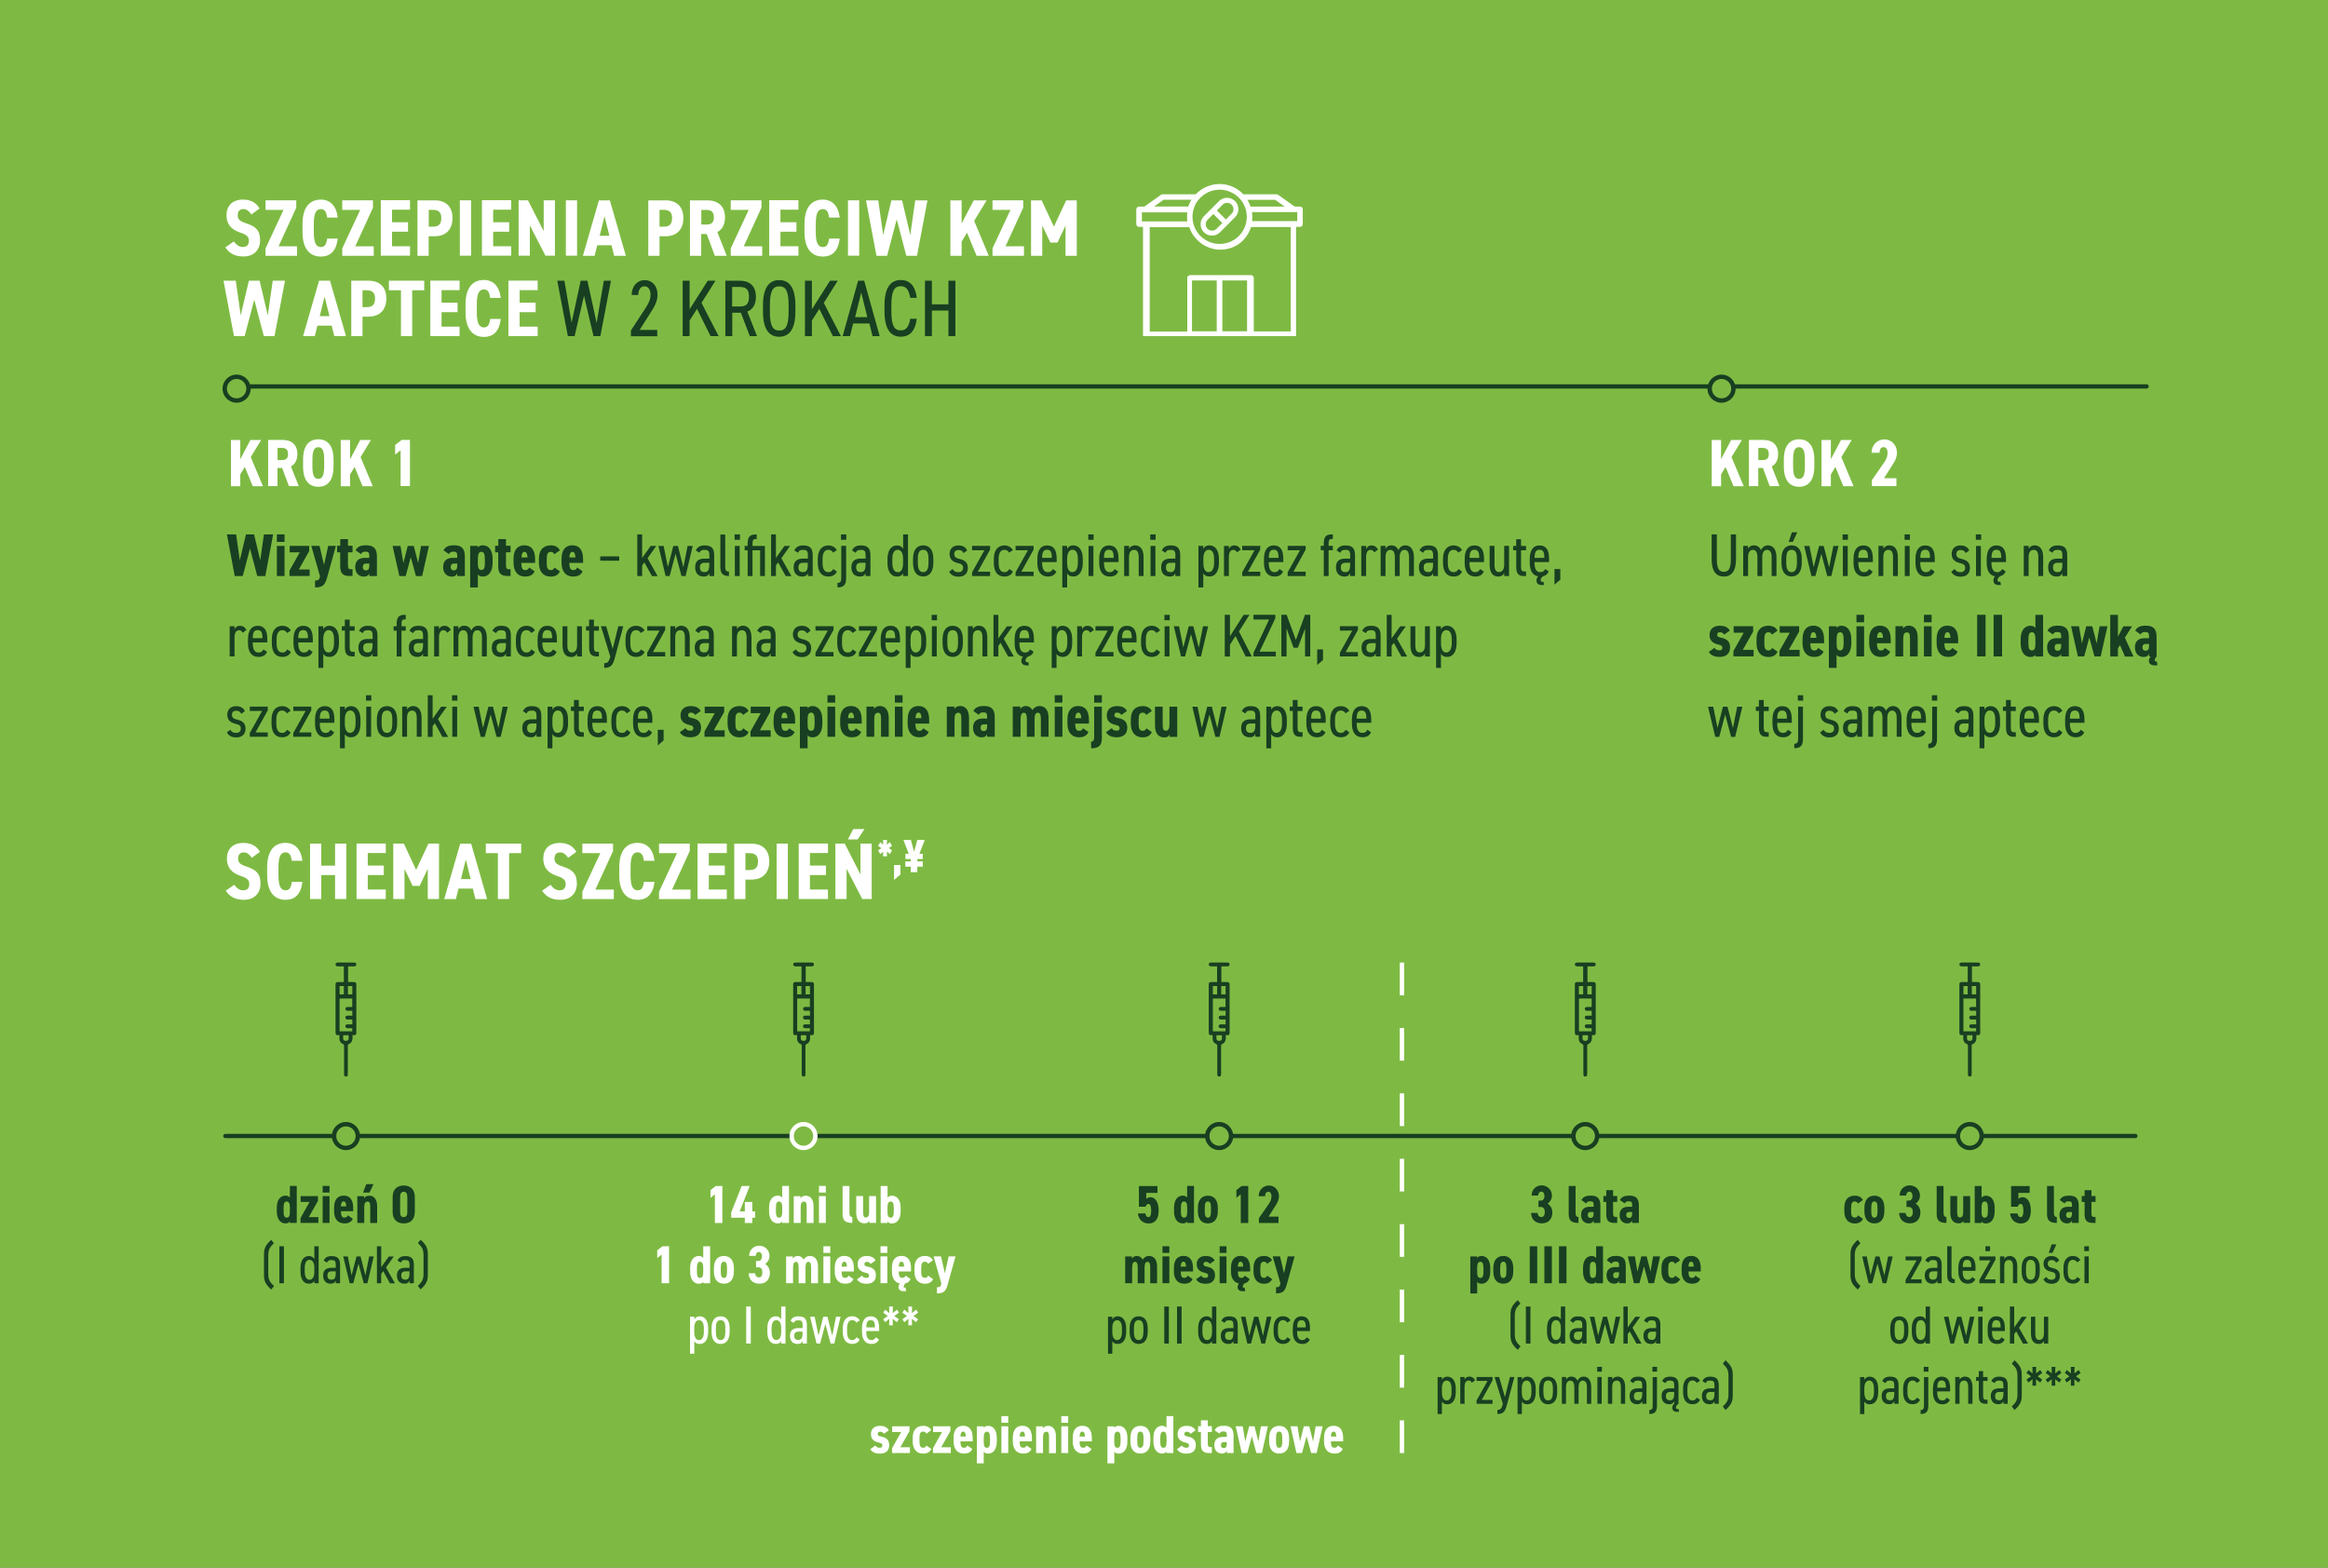 <?xml version="1.0" encoding="UTF-8"?><svg id="Warstwa_2" xmlns="http://www.w3.org/2000/svg" viewBox="0 0 336 226.3"><rect x="0" y="0" width="336" height="226.3" fill="#808080" stroke="none"/><g id="Warstwa_2-2"><polyline points="0 0 0 33.1 0 38.33 0 213.4 0 215.24 0 226.3 336 226.3 336 0" fill="#7eba43"/><path d="M151.6,35.02h1.02l1.17-2.46v4.36h1.62v-8h-1.53l-1.77,3.79-1.77-3.79h-1.53v8h1.62v-4.36l1.17,2.46ZM143.25,28.91v1.38h2.59l-2.59,5.56v1.07h4.54v-1.37h-2.66l2.55-5.57v-1.07h-4.43ZM142.71,36.92l-2.11-5.03,1.8-2.97h-1.86l-1.75,3.33v-3.33h-1.62v8h1.62v-2.04l.78-1.3,1.38,3.34h1.76ZM129.42,31.64l1.39,5.28h1.54l1.51-8h-1.77l-.71,5-1.18-5h-1.55l-1.18,5-.71-5h-1.77l1.51,8h1.54l1.39-5.28ZM124.01,28.91h-1.62v8h1.62v-8ZM121.2,31.4c-.22-1.75-1.14-2.59-2.45-2.59-1.57,0-2.64,1.07-2.64,3.54v1.14c0,2.45,1.08,3.54,2.64,3.54,1.39,0,2.22-.79,2.45-2.59h-1.54c-.1.81-.32,1.22-.9,1.22-.72,0-1.02-.68-1.02-2.17v-1.14c0-1.53.3-2.17,1.02-2.17.58,0,.82.46.9,1.22h1.54ZM111.02,28.91v8h4.22v-1.37h-2.6v-2.09h2.31v-1.37h-2.31v-1.81h2.6v-1.37h-4.22ZM105.47,28.91v1.38h2.59l-2.59,5.56v1.07h4.54v-1.37h-2.66l2.55-5.57v-1.07h-4.43ZM101.22,32.41v-2.11h.7c.68,0,1.11.23,1.11,1.07s-.43,1.04-1.11,1.04h-.7ZM104.89,36.92l-1.36-3.42c.68-.35,1.11-1.06,1.11-2.13,0-1.62-1.01-2.45-2.55-2.45h-2.51v8h1.62v-3.14h.8l1.17,3.14h1.71ZM95.19,32.73v-2.44h.6c.87,0,1.21.42,1.21,1.18,0,.86-.34,1.25-1.21,1.25h-.6ZM96.08,34.1c1.55,0,2.55-.93,2.55-2.62s-1.01-2.56-2.55-2.56h-2.51v8h1.62v-2.82h.88ZM87.94,34.03h-1.39l.7-2.82.7,2.82ZM86.22,35.4h2.04l.38,1.52h1.69l-2.31-8h-1.58l-2.31,8h1.69l.38-1.52ZM83.29,28.91h-1.62v8h1.62v-8ZM78.47,28.91v4.44l-2.27-4.44h-1.35v8h1.62v-4.37l2.26,4.37h1.36v-8h-1.62ZM69.56,28.91v8h4.22v-1.37h-2.6v-2.09h2.31v-1.37h-2.31v-1.81h2.6v-1.37h-4.22ZM67.99,28.91h-1.62v8h1.62v-8ZM61.88,32.73v-2.44h.6c.87,0,1.21.42,1.21,1.18,0,.86-.34,1.25-1.21,1.25h-.6ZM62.76,34.1c1.55,0,2.55-.93,2.55-2.62s-1.01-2.56-2.55-2.56h-2.51v8h1.62v-2.82h.88ZM54.96,28.91v8h4.22v-1.37h-2.6v-2.09h2.31v-1.37h-2.31v-1.81h2.6v-1.37h-4.22ZM49.4,28.91v1.38h2.59l-2.59,5.56v1.07h4.54v-1.37h-2.66l2.55-5.57v-1.07h-4.43ZM48.75,31.4c-.22-1.75-1.14-2.59-2.45-2.59-1.57,0-2.64,1.07-2.64,3.54v1.14c0,2.45,1.08,3.54,2.64,3.54,1.39,0,2.22-.79,2.45-2.59h-1.54c-.1.81-.32,1.22-.9,1.22-.72,0-1.02-.68-1.02-2.17v-1.14c0-1.53.3-2.17,1.02-2.17.58,0,.82.46.9,1.22h1.54ZM38.33,28.91v1.38h2.59l-2.59,5.56v1.07h4.54v-1.37h-2.66l2.55-5.57v-1.07h-4.43ZM37.46,30.11c-.46-.88-1.32-1.3-2.39-1.3-1.62,0-2.38.99-2.38,2.25s.63,2.06,1.97,2.51c1.01.32,1.26.64,1.26,1.19,0,.49-.22.89-.87.89-.59,0-.94-.34-1.31-.8l-1.22.86c.63.93,1.45,1.31,2.64,1.31,1.54,0,2.38-1.02,2.38-2.33,0-1.42-.6-2.01-2.04-2.47-.85-.28-1.19-.53-1.19-1.16,0-.55.27-.88.82-.88.48,0,.82.3,1.15.78l1.17-.85Z" fill="#fff"/><path d="M73.38,40.52v8h4.22v-1.37h-2.6v-2.09h2.31v-1.37h-2.31v-1.81h2.6v-1.37h-4.22ZM72.28,43c-.22-1.75-1.14-2.59-2.45-2.59-1.57,0-2.64,1.07-2.64,3.54v1.14c0,2.45,1.08,3.54,2.64,3.54,1.39,0,2.22-.79,2.45-2.59h-1.54c-.1.81-.32,1.22-.9,1.22-.72,0-1.02-.68-1.02-2.17v-1.14c0-1.53.3-2.17,1.02-2.17.58,0,.82.46.9,1.22h1.54ZM62.11,40.52v8h4.22v-1.37h-2.6v-2.09h2.31v-1.37h-2.31v-1.81h2.6v-1.37h-4.22ZM56.13,40.52v1.38h1.74v6.62h1.62v-6.62h1.74v-1.38h-5.1ZM52.32,44.34v-2.44h.6c.87,0,1.21.42,1.21,1.18,0,.86-.34,1.25-1.21,1.25h-.6ZM53.21,45.7c1.55,0,2.55-.93,2.55-2.62s-1.01-2.56-2.55-2.56h-2.51v8h1.62v-2.82h.88ZM47.54,45.63h-1.39l.7-2.82.7,2.82ZM45.83,47h2.04l.38,1.52h1.69l-2.31-8h-1.58l-2.31,8h1.69l.38-1.52ZM36.69,43.24l1.39,5.28h1.54l1.51-8h-1.77l-.71,5-1.18-5h-1.55l-1.18,5-.71-5h-1.77l1.51,8h1.54l1.39-5.28Z" fill="#fff"/><path d="M134.5,40.52h-1v8h1v-3.69h2.39v3.69h1v-8h-1v3.41h-2.39v-3.41ZM132.32,43.01c-.21-1.75-1-2.59-2.32-2.59-1.44,0-2.34,1.07-2.34,3.65v.88c0,2.59.9,3.65,2.34,3.65,1.28,0,2.11-.79,2.31-2.59h-.93c-.22,1.17-.59,1.68-1.38,1.68-.94,0-1.35-.73-1.35-2.75v-.88c0-2.03.42-2.75,1.35-2.75.74,0,1.15.43,1.38,1.68h.94ZM124.3,42.21l.88,3.57h-1.76l.88-3.57ZM122.68,48.52l.45-1.83h2.35l.45,1.83h1.04l-2.24-8h-.88l-2.23,8h1.04ZM121.37,48.52l-2.47-4.8,2.01-3.2h-1.11l-2.62,4.12v-4.12h-1v8h1v-2.25l1.07-1.68,1.96,3.93h1.17ZM111.12,44.08c0-2.03.39-2.75,1.35-2.75s1.35.72,1.35,2.75v.88c0,2.03-.39,2.75-1.35,2.75s-1.35-.72-1.35-2.75v-.88ZM114.8,44.96v-.88c0-2.59-.9-3.65-2.34-3.65s-2.34,1.07-2.34,3.65v.88c0,2.59.9,3.65,2.34,3.65s2.34-1.07,2.34-3.65ZM105.67,44.24v-2.82h1.07c1.02,0,1.36.42,1.36,1.42s-.34,1.4-1.36,1.4h-1.07ZM109.26,48.52l-1.4-3.55c.8-.3,1.24-1.01,1.24-2.13,0-1.55-.87-2.32-2.35-2.32h-2.06v8h1v-3.38h1.24l1.29,3.38h1.06ZM103.72,48.52l-2.47-4.8,2.01-3.2h-1.11l-2.62,4.12v-4.12h-1v8h1v-2.25l1.07-1.68,1.96,3.93h1.17ZM94.88,47.62h-2.56l1.69-2.67c.38-.6.89-1.38.89-2.42,0-1.28-.77-2.1-1.86-2.1-1.02,0-1.87.82-1.87,2.15h.95c.02-.82.38-1.25.9-1.25s.87.42.87,1.21c0,.65-.24,1.21-.7,1.9l-2.13,3.26v.84h3.8v-.9ZM84.28,42.65l1.38,5.87h.99l1.53-8h-1.03l-1.04,6.09-1.33-6.09h-.97l-1.31,6.05-1.04-6.05h-1.03l1.53,8h.97l1.37-5.87Z" fill="#183f21"/><path d="M59.18,63.5h-1.2l-.95.73v1.39l.79-.63v5.17h1.35v-6.67ZM53.8,70.17l-1.76-4.19,1.5-2.47h-1.55l-1.46,2.77v-2.77h-1.35v6.67h1.35v-1.7l.65-1.08,1.15,2.78h1.47ZM45.09,67.31v-.95c0-1.33.27-1.81.85-1.81s.85.47.85,1.81v.95c0,1.33-.27,1.81-.85,1.81s-.85-.47-.85-1.81ZM48.14,67.31v-.95c0-2.06-.87-2.95-2.2-2.95s-2.2.89-2.2,2.95v.95c0,2.06.87,2.95,2.2,2.95s2.2-.89,2.2-2.95ZM40.06,66.41v-1.76h.58c.57,0,.93.19.93.89s-.36.87-.93.87h-.58ZM43.12,70.17l-1.13-2.85c.57-.29.93-.88.93-1.78,0-1.35-.84-2.04-2.13-2.04h-2.09v6.67h1.35v-2.62h.67l.98,2.62h1.42ZM37.95,70.17l-1.76-4.19,1.5-2.47h-1.55l-1.46,2.77v-2.77h-1.35v6.67h1.35v-1.7l.65-1.08,1.15,2.78h1.47Z" fill="#fff"/><path d="M82.62,79.66c.28,0,.4.24.43.8h-.87c.03-.5.14-.8.44-.8ZM83.3,81.92c-.13.24-.22.37-.57.37-.48,0-.54-.45-.56-1.04h1.99v-.5c0-1.32-.5-2.04-1.56-2.04-.94,0-1.55.64-1.55,1.95v.59c0,1.12.53,1.97,1.66,1.97.73,0,1.12-.23,1.38-.76l-.8-.55ZM80.03,81.92c-.12.26-.27.37-.53.37-.54,0-.59-.47-.59-1.1v-.45c0-.7.1-1.08.59-1.08.28,0,.42.16.51.34l.8-.57c-.25-.47-.69-.71-1.31-.71-1.11,0-1.72.68-1.72,1.95v.59c0,1.18.61,1.97,1.67,1.97.68,0,1.11-.21,1.36-.76l-.79-.55ZM75.7,79.66c.28,0,.4.24.43.8h-.87c.03-.5.14-.8.44-.8ZM76.37,81.92c-.13.24-.22.37-.57.37-.48,0-.54-.45-.56-1.04h1.99v-.5c0-1.32-.5-2.04-1.56-2.04-.94,0-1.55.64-1.55,1.95v.59c0,1.12.53,1.97,1.66,1.97.73,0,1.12-.23,1.38-.76l-.8-.55ZM71.45,79.73h.46v1.99c0,1.12.47,1.42,1.36,1.42h.42v-.98h-.3c-.28,0-.36-.18-.36-.62v-1.82h.66v-.94h-.66v-.96h-1.11v.96h-.46v.94ZM69.48,82.28c-.47,0-.51-.47-.51-1.08v-.53c0-.64.12-1.02.51-1.02s.5.38.5,1.08v.45c0,.63-.05,1.1-.5,1.1ZM68.97,78.79h-1.11v6.01h1.11v-1.89c.17.22.37.31.71.31.89,0,1.42-.77,1.42-1.97v-.59c0-1.31-.62-1.95-1.42-1.95-.3,0-.55.11-.71.31v-.24ZM66,81.52c0,.59-.13.81-.51.81-.28,0-.44-.16-.44-.49s.16-.49.45-.49h.5v.17ZM63.96,81.86c0,.89.54,1.37,1.26,1.37.41,0,.64-.17.77-.46v.38h1.1v-2.86c0-1.25-.63-1.58-1.57-1.58-.77,0-1.23.19-1.51.72l.78.55c.14-.26.29-.35.62-.35.51,0,.58.16.58.64v.25h-.65c-.81,0-1.38.4-1.38,1.32ZM60.02,83.15h.91l.98-4.35h-1.14l-.42,2.47-.63-2.47h-.87l-.63,2.47-.42-2.47h-1.14l.98,4.35h.91l.74-2.73.74,2.73ZM53.31,81.52c0,.59-.13.81-.51.81-.28,0-.44-.16-.44-.49s.16-.49.45-.49h.5v.17ZM51.27,81.86c0,.89.54,1.37,1.26,1.37.41,0,.64-.17.77-.46v.38h1.1v-2.86c0-1.25-.63-1.58-1.57-1.58-.77,0-1.23.19-1.51.72l.78.55c.14-.26.29-.35.62-.35.51,0,.58.16.58.64v.25h-.65c-.81,0-1.38.4-1.38,1.32ZM48.64,79.73h.46v1.99c0,1.12.47,1.42,1.36,1.42h.42v-.98h-.3c-.28,0-.36-.18-.36-.62v-1.82h.66v-.94h-.66v-.96h-1.11v.96h-.46v.94ZM44.93,78.79l1.25,4.37c-.05.5-.22.64-.71.64v.99c1.05,0,1.42-.29,1.73-1.39l1.28-4.61h-1.11l-.61,2.75-.64-2.75h-1.18ZM41.78,82.37v.77h2.91v-.94h-1.56l1.49-2.64v-.77h-2.81v.94h1.45l-1.48,2.64ZM39.96,78.22h1.11v-1.08h-1.11v1.08ZM39.96,83.15h1.11v-4.35h-1.11v4.35ZM36.09,79.19l1.04,3.96h1.16l1.13-6.01h-1.33l-.53,3.75-.89-3.75h-1.17l-.89,3.75-.53-3.75h-1.33l1.13,6.01h1.16l1.04-3.96Z" fill="#183f21"/><path d="M225.2,82.14h-.84v2.25l.84-.72v-1.52ZM222.18,79.35c.5,0,.71.26.71,1.17h-1.4c0-.77.17-1.17.7-1.17ZM223.02,82.14c-.17.29-.32.45-.74.45-.59,0-.8-.59-.8-1.34v-.12h2.1v-.45c0-1.35-.45-1.95-1.4-1.95-.9,0-1.39.71-1.39,1.95v.57c0,1.09.4,1.8,1.2,1.94-.15.17-.23.37-.23.6,0,.5.38.66.78.66.16,0,.26,0,.31-.03l-.09-.46-.13.02c-.16,0-.27-.03-.27-.24s.1-.37.36-.57c.37-.09.64-.3.81-.68l-.51-.36ZM218.4,79.42h.44v2.39c0,.91.25,1.34,1.11,1.34h.3v-.66h-.25c-.44,0-.47-.25-.47-.85v-2.21h.72v-.63h-.72v-.96h-.7v.96h-.44v.63ZM217.8,78.79h-.7v2.72c0,.68-.28,1.06-.73,1.06-.38,0-.67-.19-.67-1.07v-2.71h-.7v2.72c0,1.22.49,1.71,1.24,1.71.51,0,.71-.22.86-.5v.43h.7v-4.35ZM212.79,79.35c.5,0,.71.26.71,1.17h-1.4c0-.77.17-1.17.7-1.17ZM213.63,82.14c-.17.29-.32.45-.74.45-.59,0-.8-.59-.8-1.34v-.12h2.1v-.45c0-1.35-.45-1.95-1.4-1.95-.9,0-1.39.71-1.39,1.95v.57c0,1.21.5,1.97,1.51,1.97.62,0,1.01-.21,1.25-.72l-.51-.36ZM210.5,82.14c-.19.34-.4.45-.71.45-.63,0-.83-.59-.83-1.34v-.57c0-.82.27-1.32.83-1.32.3,0,.53.14.7.41l.53-.37c-.25-.44-.71-.67-1.23-.67-.95,0-1.52.71-1.52,1.95v.57c0,1.2.48,1.97,1.52,1.97.57,0,1.02-.22,1.23-.72l-.51-.36ZM206.83,81.48c0,.98-.32,1.1-.7,1.1-.4,0-.65-.19-.65-.68,0-.44.19-.67.71-.67h.64v.25ZM204.79,81.88c0,.84.44,1.34,1.24,1.34.49,0,.68-.2.81-.5v.43h.7v-3.02c0-1.04-.46-1.4-1.36-1.4-.69,0-1.05.22-1.3.72l.53.34c.17-.36.34-.42.76-.42.5,0,.67.16.67.76v.5h-.69c-.79,0-1.36.3-1.36,1.25ZM199.27,83.15h.7v-2.72c0-.7.28-1.06.68-1.06.37,0,.67.23.67,1.07v2.71h.7v-2.72c0-.73.29-1.06.68-1.06.37,0,.67.23.67,1.07v2.71h.7v-2.72c0-1.13-.51-1.71-1.22-1.71-.44,0-.79.21-1.02.69-.19-.48-.57-.69-1.02-.69s-.71.24-.84.5v-.43h-.7v4.35ZM198.89,79.32c-.22-.39-.52-.59-.93-.59s-.66.22-.79.5v-.43h-.7v4.35h.7v-2.73c0-.72.25-1.05.64-1.05.24,0,.39.1.54.36l.54-.41ZM194.87,81.48c0,.98-.32,1.1-.7,1.1-.4,0-.65-.19-.65-.68,0-.44.19-.67.71-.67h.64v.25ZM192.82,81.88c0,.84.44,1.34,1.24,1.34.49,0,.68-.2.81-.5v.43h.7v-3.02c0-1.04-.46-1.4-1.36-1.4-.69,0-1.05.22-1.3.72l.53.34c.17-.36.34-.42.76-.42.5,0,.67.16.67.76v.5h-.69c-.79,0-1.36.3-1.36,1.25ZM190.62,78.79v.63h.44v3.73h.7v-3.73h.61v-.63h-.61v-.19c0-.58.06-.8.44-.8h.17v-.66h-.21c-.85,0-1.1.44-1.1,1.34v.31h-.44ZM185.85,82.61v.54h2.6v-.63h-1.77l1.77-3.19v-.54h-2.6v.63h1.78l-1.78,3.19ZM183.82,79.35c.5,0,.71.26.71,1.17h-1.4c0-.77.17-1.17.7-1.17ZM184.66,82.14c-.17.29-.32.45-.74.45-.59,0-.8-.59-.8-1.34v-.12h2.1v-.45c0-1.35-.45-1.95-1.4-1.95-.9,0-1.39.71-1.39,1.95v.57c0,1.21.5,1.97,1.51,1.97.62,0,1.01-.21,1.25-.72l-.51-.36ZM179.29,82.61v.54h2.6v-.63h-1.77l1.77-3.19v-.54h-2.6v.63h1.78l-1.78,3.19ZM179.08,79.32c-.22-.39-.52-.59-.93-.59s-.66.22-.79.5v-.43h-.7v4.35h.7v-2.73c0-.72.25-1.05.64-1.05.24,0,.39.1.54.36l.54-.41ZM174.45,82.59c-.57,0-.77-.59-.77-1.34v-.64c0-.78.3-1.26.77-1.26.52,0,.78.5.78,1.32v.57c0,.74-.24,1.34-.78,1.34ZM173.67,78.79h-.7v6.01h.7v-2.04c.17.29.42.45.89.45.92,0,1.37-.84,1.37-1.97v-.57c0-1.25-.55-1.95-1.37-1.95-.46,0-.73.21-.89.5v-.44ZM169.63,81.48c0,.98-.32,1.1-.7,1.1-.4,0-.65-.19-.65-.68,0-.44.19-.67.71-.67h.64v.25ZM167.59,81.88c0,.84.44,1.34,1.24,1.34.49,0,.68-.2.81-.5v.43h.7v-3.02c0-1.04-.46-1.4-1.36-1.4-.69,0-1.05.22-1.3.72l.53.34c.17-.36.34-.42.76-.42.5,0,.67.16.67.76v.5h-.69c-.79,0-1.36.3-1.36,1.25ZM166.02,77.92h.77v-.78h-.77v.78ZM166.06,83.15h.7v-4.35h-.7v4.35ZM162.25,83.15h.7v-2.72c0-.65.22-1.06.73-1.06.37,0,.67.19.67,1.07v2.71h.7v-2.72c0-1.22-.53-1.71-1.24-1.71-.44,0-.72.24-.85.5v-.43h-.71v4.35ZM160.03,79.35c.5,0,.71.26.71,1.17h-1.4c0-.77.17-1.17.7-1.17ZM160.88,82.14c-.17.29-.32.45-.74.45-.59,0-.8-.59-.8-1.34v-.12h2.1v-.45c0-1.35-.45-1.95-1.4-1.95-.9,0-1.39.71-1.39,1.95v.57c0,1.21.5,1.97,1.51,1.97.62,0,1.01-.21,1.24-.72l-.51-.36ZM157.07,77.92h.77v-.78h-.77v.78ZM157.11,83.15h.7v-4.35h-.7v4.35ZM154.79,82.59c-.57,0-.77-.59-.77-1.34v-.64c0-.78.3-1.26.77-1.26.52,0,.78.5.78,1.32v.57c0,.74-.24,1.34-.78,1.34ZM154.02,78.79h-.7v6.01h.7v-2.04c.17.29.42.45.89.45.92,0,1.37-.84,1.37-1.97v-.57c0-1.25-.55-1.95-1.37-1.95-.46,0-.73.21-.89.5v-.44ZM151.1,79.35c.5,0,.71.26.71,1.17h-1.4c0-.77.17-1.17.7-1.17ZM151.95,82.14c-.17.29-.32.45-.74.45-.59,0-.8-.59-.8-1.34v-.12h2.1v-.45c0-1.35-.45-1.95-1.4-1.95-.9,0-1.39.71-1.39,1.95v.57c0,1.21.5,1.97,1.51,1.97.62,0,1.01-.21,1.24-.72l-.51-.36ZM146.58,82.61v.54h2.6v-.63h-1.77l1.77-3.19v-.54h-2.6v.63h1.78l-1.78,3.19ZM145.67,82.14c-.19.34-.4.45-.71.45-.63,0-.83-.59-.83-1.34v-.57c0-.82.27-1.32.83-1.32.3,0,.53.14.7.41l.53-.37c-.25-.44-.71-.67-1.23-.67-.95,0-1.52.71-1.52,1.95v.57c0,1.2.48,1.97,1.52,1.97.57,0,1.02-.22,1.23-.72l-.51-.36ZM140.3,82.61v.54h2.6v-.63h-1.77l1.77-3.19v-.54h-2.6v.63h1.78l-1.78,3.19ZM139.6,79.45c-.28-.54-.71-.72-1.29-.72-.79,0-1.26.51-1.26,1.24,0,.84.6,1.17,1.18,1.3.62.14.77.31.77.7s-.23.62-.68.62c-.43,0-.65-.15-.83-.46l-.5.4c.27.45.65.71,1.37.71.89,0,1.33-.52,1.33-1.28,0-.9-.64-1.16-1.26-1.3-.47-.1-.7-.28-.7-.69,0-.38.22-.58.59-.58.43,0,.58.14.76.44l.5-.37ZM133.24,82.59c-.6,0-.77-.59-.77-1.34v-.57c0-.82.17-1.32.77-1.32s.77.5.77,1.32v.57c0,.75-.17,1.34-.77,1.34ZM134.71,80.67c0-1.25-.53-1.95-1.47-1.95s-1.46.71-1.46,1.95v.57c0,1.25.52,1.97,1.46,1.97s1.47-.72,1.47-1.97v-.57ZM129.57,82.59c-.55,0-.78-.6-.78-1.34v-.57c0-.83.26-1.32.78-1.32.48,0,.77.48.77,1.26v.64c0,.75-.2,1.34-.77,1.34ZM130.35,79.23c-.16-.3-.43-.5-.89-.5-.82,0-1.37.71-1.37,1.95v.57c0,1.13.44,1.97,1.37,1.97.47,0,.71-.17.89-.45v.38h.7v-6.01h-.7v2.09ZM124.92,81.48c0,.98-.32,1.1-.7,1.1-.4,0-.65-.19-.65-.68,0-.44.19-.67.71-.67h.64v.25ZM122.88,81.88c0,.84.44,1.34,1.24,1.34.49,0,.68-.2.81-.5v.43h.7v-3.02c0-1.04-.46-1.4-1.36-1.4-.69,0-1.05.22-1.3.72l.53.34c.17-.36.34-.42.76-.42.5,0,.67.16.67.76v.5h-.69c-.79,0-1.36.3-1.36,1.25ZM121.38,77.92h.77v-.78h-.77v.78ZM122.12,78.79h-.7v4.49c0,.47,0,.87-.55.87v.64c.96,0,1.25-.44,1.25-1.34v-4.67ZM120.26,82.14c-.19.34-.4.45-.71.45-.63,0-.83-.59-.83-1.34v-.57c0-.82.27-1.32.83-1.32.3,0,.53.14.7.41l.53-.37c-.25-.44-.71-.67-1.23-.67-.95,0-1.52.71-1.52,1.95v.57c0,1.2.48,1.97,1.52,1.97.57,0,1.02-.22,1.23-.72l-.51-.36ZM116.59,81.48c0,.98-.32,1.1-.7,1.1-.4,0-.65-.19-.65-.68,0-.44.19-.67.71-.67h.64v.25ZM114.55,81.88c0,.84.44,1.34,1.24,1.34.49,0,.68-.2.81-.5v.43h.7v-3.02c0-1.04-.46-1.4-1.36-1.4-.69,0-1.05.22-1.3.72l.53.34c.17-.36.34-.42.76-.42.5,0,.67.16.67.76v.5h-.69c-.79,0-1.36.3-1.36,1.25ZM113.23,78.79l-1.24,1.75v-3.4h-.7v6.01h.7v-1.53l.32-.44,1.1,1.98h.82l-1.46-2.58,1.26-1.78h-.8ZM109.7,83.15h.7v-4.35h-1.79v-.19c0-.58.06-.8.44-.8h.17v-.66h-.21c-.85,0-1.1.44-1.1,1.34v.31h-.44v.63h.44v3.73h.7v-3.73h1.1v3.73ZM106.03,77.92h.77v-.78h-.77v.78ZM106.06,83.15h.7v-4.35h-.7v4.35ZM103.97,81.81c0,.91.3,1.34,1.24,1.34v-.64c-.56,0-.54-.4-.54-.87v-4.49h-.7v4.67ZM102.37,81.48c0,.98-.32,1.1-.7,1.1-.4,0-.65-.19-.65-.68,0-.44.19-.67.71-.67h.64v.25ZM100.33,81.88c0,.84.44,1.34,1.24,1.34.49,0,.68-.2.81-.5v.43h.7v-3.02c0-1.04-.46-1.4-1.36-1.4-.69,0-1.05.22-1.3.72l.53.34c.17-.36.34-.42.76-.42.5,0,.67.16.67.76v.5h-.69c-.79,0-1.36.3-1.36,1.25ZM97.51,79.95l.85,3.2h.59l1.03-4.35h-.74l-.61,3.08-.79-3.08h-.66l-.78,3.06-.62-3.06h-.75l1.04,4.35h.58l.85-3.2ZM93.92,78.79l-1.24,1.75v-3.4h-.7v6.01h.7v-1.53l.32-.44,1.1,1.98h.82l-1.46-2.58,1.26-1.78h-.8ZM86.63,80.94h2.74v-.63h-2.74v.63Z" fill="#183f21"/><path d="M208.75,94.19c-.57,0-.77-.59-.77-1.34v-.64c0-.78.3-1.26.77-1.26.52,0,.78.5.78,1.32v.57c0,.74-.24,1.34-.78,1.34ZM207.97,90.4h-.7v6.01h.7v-2.04c.17.29.42.45.89.45.92,0,1.37-.84,1.37-1.97v-.57c0-1.25-.55-1.95-1.37-1.95-.46,0-.73.21-.89.5v-.44ZM206.37,90.4h-.7v2.72c0,.68-.28,1.06-.73,1.06-.38,0-.67-.19-.67-1.07v-2.71h-.7v2.72c0,1.22.49,1.71,1.24,1.71.51,0,.71-.22.86-.5v.43h.7v-4.35ZM202.09,90.4l-1.24,1.75v-3.4h-.7v6.01h.7v-1.53l.32-.44,1.1,1.98h.82l-1.46-2.58,1.26-1.78h-.8ZM198.56,93.08c0,.98-.32,1.1-.7,1.1-.4,0-.65-.19-.65-.68,0-.44.19-.67.71-.67h.64v.25ZM196.51,93.48c0,.84.44,1.34,1.24,1.34.49,0,.68-.2.81-.5v.43h.7v-3.02c0-1.04-.46-1.4-1.36-1.4-.69,0-1.05.22-1.3.72l.53.34c.17-.36.34-.42.76-.42.5,0,.67.16.67.76v.5h-.69c-.79,0-1.36.3-1.36,1.25ZM193.39,94.21v.54h2.6v-.63h-1.77l1.77-3.19v-.54h-2.6v.63h1.78l-1.78,3.19ZM190.95,93.74h-.84v2.25l.84-.72v-1.52ZM185.69,88.74h-.75v6.01h.75v-4.03l1.01,2.78h.62l1.04-2.78v4.03h.75v-6.01h-.76l-1.32,3.63-1.33-3.63ZM180.91,88.74v.68h2.26l-2.26,4.82v.5h3.23v-.68h-2.34l2.27-4.82v-.5h-3.16ZM180.67,94.75l-1.85-3.6,1.51-2.4h-.84l-1.97,3.09v-3.09h-.75v6.01h.75v-1.69l.8-1.26,1.47,2.95h.88ZM171.9,91.55l.85,3.2h.59l1.03-4.35h-.74l-.61,3.08-.79-3.08h-.66l-.78,3.06-.62-3.06h-.75l1.04,4.35h.58l.85-3.2ZM168.06,89.53h.77v-.78h-.77v.78ZM168.09,94.75h.7v-4.35h-.7v4.35ZM166.92,93.74c-.19.34-.4.45-.71.45-.63,0-.83-.59-.83-1.34v-.57c0-.82.27-1.32.83-1.32.3,0,.53.14.7.41l.53-.37c-.25-.44-.71-.67-1.23-.67-.95,0-1.52.71-1.52,1.95v.57c0,1.2.48,1.97,1.52,1.97.57,0,1.02-.22,1.23-.72l-.51-.36ZM162.64,90.95c.5,0,.71.26.71,1.17h-1.4c0-.77.17-1.17.7-1.17ZM163.48,93.74c-.17.29-.32.45-.74.45-.59,0-.8-.59-.8-1.34v-.12h2.1v-.45c0-1.35-.45-1.95-1.4-1.95-.9,0-1.39.71-1.39,1.95v.57c0,1.21.5,1.97,1.51,1.97.62,0,1.01-.21,1.25-.72l-.51-.36ZM158.11,94.21v.54h2.6v-.63h-1.77l1.77-3.19v-.54h-2.6v.63h1.78l-1.78,3.19ZM157.89,90.92c-.22-.39-.52-.59-.93-.59s-.66.22-.79.5v-.43h-.7v4.35h.7v-2.73c0-.72.25-1.05.64-1.05.24,0,.39.1.54.36l.54-.41ZM153.26,94.19c-.57,0-.77-.59-.77-1.34v-.64c0-.78.3-1.26.77-1.26.52,0,.78.5.78,1.32v.57c0,.74-.24,1.34-.78,1.34ZM152.49,90.4h-.7v6.01h.7v-2.04c.17.29.42.45.89.45.92,0,1.37-.84,1.37-1.97v-.57c0-1.25-.55-1.95-1.37-1.95-.46,0-.73.21-.89.5v-.44ZM147.83,90.95c.5,0,.71.26.71,1.17h-1.4c0-.77.17-1.17.7-1.17ZM148.67,93.74c-.17.29-.32.45-.74.45-.59,0-.8-.59-.8-1.34v-.12h2.1v-.45c0-1.35-.45-1.95-1.4-1.95-.9,0-1.39.71-1.39,1.95v.57c0,1.09.4,1.8,1.2,1.94-.15.17-.23.37-.23.6,0,.5.38.66.78.66.16,0,.26,0,.31-.03l-.09-.46-.13.02c-.16,0-.27-.03-.27-.24s.1-.37.36-.57c.37-.09.64-.3.81-.68l-.51-.36ZM145.33,90.4l-1.24,1.75v-3.4h-.7v6.01h.7v-1.53l.32-.44,1.1,1.98h.82l-1.46-2.58,1.26-1.78h-.8ZM139.7,94.75h.7v-2.72c0-.65.22-1.06.73-1.06.37,0,.67.19.67,1.07v2.71h.7v-2.72c0-1.22-.53-1.71-1.24-1.71-.44,0-.72.24-.85.5v-.43h-.71v4.35ZM137.5,94.19c-.6,0-.77-.59-.77-1.34v-.57c0-.82.17-1.32.77-1.32s.77.5.77,1.32v.57c0,.75-.17,1.34-.77,1.34ZM138.97,92.28c0-1.25-.53-1.95-1.47-1.95s-1.46.71-1.46,1.95v.57c0,1.25.52,1.97,1.46,1.97s1.47-.72,1.47-1.97v-.57ZM134.47,89.53h.77v-.78h-.77v.78ZM134.5,94.75h.7v-4.35h-.7v4.35ZM132.19,94.19c-.57,0-.77-.59-.77-1.34v-.64c0-.78.3-1.26.77-1.26.52,0,.78.5.78,1.32v.57c0,.74-.24,1.34-.78,1.34ZM131.42,90.4h-.7v6.01h.7v-2.04c.17.29.42.45.89.45.92,0,1.37-.84,1.37-1.97v-.57c0-1.25-.55-1.95-1.37-1.95-.46,0-.73.21-.89.5v-.44ZM128.5,90.95c.5,0,.71.26.71,1.17h-1.4c0-.77.17-1.17.7-1.17ZM129.34,93.74c-.17.29-.32.45-.74.45-.59,0-.8-.59-.8-1.34v-.12h2.1v-.45c0-1.35-.45-1.95-1.4-1.95-.9,0-1.39.71-1.39,1.95v.57c0,1.21.5,1.97,1.51,1.97.62,0,1.01-.21,1.24-.72l-.51-.36ZM123.97,94.21v.54h2.6v-.63h-1.77l1.77-3.19v-.54h-2.6v.63h1.78l-1.78,3.19ZM123.07,93.74c-.19.34-.4.45-.71.45-.63,0-.83-.59-.83-1.34v-.57c0-.82.27-1.32.83-1.32.3,0,.53.14.7.41l.53-.37c-.25-.44-.71-.67-1.23-.67-.95,0-1.52.71-1.52,1.95v.57c0,1.2.48,1.97,1.52,1.97.57,0,1.02-.22,1.23-.72l-.51-.36ZM117.7,94.21v.54h2.6v-.63h-1.77l1.77-3.19v-.54h-2.6v.63h1.78l-1.78,3.19ZM116.99,91.05c-.28-.54-.71-.72-1.29-.72-.79,0-1.26.51-1.26,1.24,0,.84.6,1.17,1.18,1.3.62.14.77.31.77.7s-.23.62-.68.62c-.43,0-.65-.15-.83-.46l-.5.4c.27.45.65.71,1.37.71.89,0,1.33-.52,1.33-1.28,0-.9-.64-1.16-1.26-1.3-.47-.1-.7-.28-.7-.69,0-.38.22-.58.59-.58.43,0,.58.14.76.44l.5-.37ZM111.23,93.08c0,.98-.32,1.1-.7,1.1-.4,0-.65-.19-.65-.68,0-.44.19-.67.71-.67h.64v.25ZM109.19,93.48c0,.84.44,1.34,1.24,1.34.49,0,.68-.2.81-.5v.43h.7v-3.02c0-1.04-.46-1.4-1.36-1.4-.69,0-1.05.22-1.3.72l.53.34c.17-.36.34-.42.76-.42.5,0,.67.16.67.76v.5h-.69c-.79,0-1.36.3-1.36,1.25ZM105.66,94.75h.7v-2.72c0-.65.22-1.06.73-1.06.37,0,.67.19.67,1.07v2.71h.7v-2.72c0-1.22-.53-1.71-1.24-1.71-.44,0-.72.24-.85.5v-.43h-.71v4.35ZM102.32,93.08c0,.98-.32,1.1-.7,1.1-.4,0-.65-.19-.65-.68,0-.44.19-.67.71-.67h.64v.25ZM100.27,93.48c0,.84.44,1.34,1.24,1.34.49,0,.68-.2.81-.5v.43h.7v-3.02c0-1.04-.46-1.4-1.36-1.4-.69,0-1.05.22-1.3.72l.53.34c.17-.36.34-.42.76-.42.5,0,.67.16.67.76v.5h-.69c-.79,0-1.36.3-1.36,1.25ZM96.75,94.75h.7v-2.72c0-.65.22-1.06.73-1.06.37,0,.67.19.67,1.07v2.71h.7v-2.72c0-1.22-.53-1.71-1.24-1.71-.44,0-.72.24-.85.5v-.43h-.71v4.35ZM93.41,94.21v.54h2.6v-.63h-1.77l1.77-3.19v-.54h-2.6v.63h1.78l-1.78,3.19ZM92.51,93.74c-.19.34-.4.45-.71.45-.63,0-.83-.59-.83-1.34v-.57c0-.82.27-1.32.83-1.32.3,0,.53.14.7.41l.53-.37c-.25-.44-.71-.67-1.23-.67-.95,0-1.52.71-1.52,1.95v.57c0,1.2.48,1.97,1.52,1.97.57,0,1.02-.22,1.23-.72l-.51-.36ZM88.05,94.91c-.2.71-.43.81-.84.81v.68c1.04,0,1.26-.47,1.55-1.51l1.2-4.49h-.72l-.81,3.26-.13-.46-.81-2.8h-.75l1.35,4.4-.03.12ZM84.59,91.02h.44v2.39c0,.91.25,1.34,1.11,1.34h.3v-.66h-.25c-.44,0-.47-.25-.47-.85v-2.21h.72v-.63h-.72v-.96h-.7v.96h-.44v.63ZM83.99,90.4h-.7v2.72c0,.68-.28,1.06-.73,1.06-.38,0-.67-.19-.67-1.07v-2.71h-.7v2.72c0,1.22.49,1.71,1.24,1.71.51,0,.71-.22.86-.5v.43h.7v-4.35ZM78.98,90.95c.5,0,.71.26.71,1.17h-1.4c0-.77.17-1.17.7-1.17ZM79.82,93.74c-.17.29-.32.45-.74.45-.59,0-.8-.59-.8-1.34v-.12h2.1v-.45c0-1.35-.45-1.95-1.4-1.95-.9,0-1.39.71-1.39,1.95v.57c0,1.21.51,1.97,1.51,1.97.62,0,1.01-.21,1.24-.72l-.51-.36ZM76.69,93.74c-.19.34-.4.45-.71.45-.63,0-.83-.59-.83-1.34v-.57c0-.82.27-1.32.83-1.32.3,0,.53.14.7.41l.53-.37c-.25-.44-.71-.67-1.23-.67-.95,0-1.52.71-1.52,1.95v.57c0,1.2.48,1.97,1.52,1.97.57,0,1.02-.22,1.23-.72l-.51-.36ZM73.02,93.08c0,.98-.32,1.1-.7,1.1-.4,0-.65-.19-.65-.68,0-.44.19-.67.71-.67h.64v.25ZM70.98,93.48c0,.84.44,1.34,1.24,1.34.49,0,.68-.2.81-.5v.43h.7v-3.02c0-1.04-.46-1.4-1.36-1.4-.69,0-1.05.22-1.3.72l.53.34c.17-.36.34-.42.76-.42.5,0,.67.16.67.76v.5h-.69c-.79,0-1.36.3-1.36,1.25ZM65.46,94.75h.7v-2.72c0-.7.28-1.06.68-1.06.37,0,.67.23.67,1.07v2.71h.7v-2.72c0-.73.29-1.06.68-1.06.37,0,.67.23.67,1.07v2.71h.7v-2.72c0-1.13-.51-1.71-1.22-1.71-.44,0-.79.21-1.02.69-.19-.48-.57-.69-1.02-.69s-.71.24-.84.5v-.43h-.7v4.35ZM65.08,90.92c-.22-.39-.52-.59-.93-.59s-.66.22-.79.5v-.43h-.7v4.35h.7v-2.73c0-.72.25-1.05.64-1.05.24,0,.39.1.54.36l.54-.41ZM61.06,93.08c0,.98-.32,1.1-.7,1.1-.4,0-.65-.19-.65-.68,0-.44.19-.67.71-.67h.64v.25ZM59.01,93.48c0,.84.44,1.34,1.24,1.34.49,0,.68-.2.81-.5v.43h.7v-3.02c0-1.04-.46-1.4-1.36-1.4-.69,0-1.05.22-1.3.72l.53.34c.17-.36.34-.42.76-.42.5,0,.67.16.67.76v.5h-.69c-.79,0-1.36.3-1.36,1.25ZM56.81,90.4v.63h.44v3.73h.7v-3.73h.61v-.63h-.61v-.19c0-.58.06-.8.44-.8h.17v-.66h-.21c-.85,0-1.1.44-1.1,1.34v.31h-.44ZM53.77,93.08c0,.98-.32,1.1-.7,1.1-.4,0-.65-.19-.65-.68,0-.44.19-.67.71-.67h.64v.25ZM51.73,93.48c0,.84.44,1.34,1.24,1.34.49,0,.68-.2.81-.5v.43h.7v-3.02c0-1.04-.46-1.4-1.36-1.4-.69,0-1.05.22-1.3.72l.53.34c.17-.36.34-.42.76-.42.5,0,.67.16.67.76v.5h-.69c-.79,0-1.36.3-1.36,1.25ZM49.34,91.02h.44v2.39c0,.91.25,1.34,1.11,1.34h.3v-.66h-.25c-.44,0-.47-.25-.47-.85v-2.21h.72v-.63h-.72v-.96h-.7v.96h-.44v.63ZM47.43,94.19c-.57,0-.77-.59-.77-1.34v-.64c0-.78.3-1.26.77-1.26.52,0,.78.5.78,1.32v.57c0,.74-.24,1.34-.78,1.34ZM46.66,90.4h-.7v6.01h.7v-2.04c.17.29.42.45.89.45.92,0,1.37-.84,1.37-1.97v-.57c0-1.25-.55-1.95-1.37-1.95-.46,0-.73.21-.89.5v-.44ZM43.74,90.95c.5,0,.71.26.71,1.17h-1.4c0-.77.17-1.17.7-1.17ZM44.59,93.74c-.17.29-.32.45-.74.45-.59,0-.8-.59-.8-1.34v-.12h2.1v-.45c0-1.35-.45-1.95-1.4-1.95-.9,0-1.39.71-1.39,1.95v.57c0,1.21.5,1.97,1.51,1.97.62,0,1.01-.21,1.25-.72l-.51-.36ZM41.46,93.74c-.19.34-.4.45-.71.45-.63,0-.83-.59-.83-1.34v-.57c0-.82.27-1.32.83-1.32.3,0,.53.14.7.41l.53-.37c-.25-.44-.71-.67-1.23-.67-.95,0-1.52.71-1.52,1.95v.57c0,1.2.48,1.97,1.52,1.97.57,0,1.02-.22,1.23-.72l-.51-.36ZM37.17,90.95c.5,0,.71.26.71,1.17h-1.4c0-.77.17-1.17.7-1.17ZM38.02,93.74c-.17.29-.32.45-.74.45-.59,0-.8-.59-.8-1.34v-.12h2.1v-.45c0-1.35-.45-1.95-1.4-1.95-.9,0-1.39.71-1.39,1.95v.57c0,1.21.5,1.97,1.51,1.97.62,0,1.01-.21,1.25-.72l-.51-.36ZM35.57,90.92c-.22-.39-.52-.59-.93-.59s-.66.22-.79.5v-.43h-.7v4.35h.7v-2.73c0-.72.25-1.05.64-1.05.24,0,.39.1.54.36l.54-.41Z" fill="#183f21"/><path d="M95.78,105.34h-.84v2.25l.84-.72v-1.52ZM92.76,102.56c.5,0,.71.26.71,1.17h-1.4c0-.77.17-1.17.7-1.17ZM93.6,105.34c-.17.29-.32.45-.74.45-.59,0-.8-.59-.8-1.34v-.12h2.1v-.45c0-1.35-.45-1.95-1.4-1.95-.9,0-1.39.71-1.39,1.95v.57c0,1.21.5,1.97,1.51,1.97.62,0,1.01-.21,1.24-.72l-.51-.36ZM90.47,105.34c-.19.34-.4.45-.71.45-.63,0-.83-.59-.83-1.34v-.57c0-.82.27-1.32.83-1.32.3,0,.53.14.7.41l.53-.37c-.25-.44-.71-.67-1.23-.67-.95,0-1.52.71-1.52,1.95v.57c0,1.2.48,1.97,1.52,1.97.57,0,1.02-.22,1.23-.72l-.51-.36ZM86.18,102.56c.5,0,.71.26.71,1.17h-1.4c0-.77.17-1.17.7-1.17ZM87.03,105.34c-.17.29-.32.45-.74.45-.59,0-.8-.59-.8-1.34v-.12h2.1v-.45c0-1.35-.45-1.95-1.4-1.95-.9,0-1.39.71-1.39,1.95v.57c0,1.21.5,1.97,1.51,1.97.62,0,1.01-.21,1.25-.72l-.51-.36ZM82.41,102.62h.44v2.39c0,.91.25,1.34,1.11,1.34h.3v-.66h-.25c-.44,0-.47-.25-.47-.85v-2.21h.72v-.63h-.72v-.96h-.7v.96h-.44v.63ZM80.5,105.79c-.57,0-.77-.59-.77-1.34v-.64c0-.78.3-1.26.77-1.26.52,0,.78.5.78,1.32v.57c0,.74-.24,1.34-.78,1.34ZM79.73,102h-.7v6.01h.7v-2.04c.17.29.42.45.89.45.92,0,1.37-.84,1.37-1.97v-.57c0-1.25-.55-1.95-1.37-1.95-.46,0-.73.21-.89.5v-.44ZM77.43,104.68c0,.98-.32,1.1-.7,1.1-.4,0-.65-.19-.65-.68,0-.44.19-.67.71-.67h.64v.25ZM75.38,105.08c0,.84.44,1.34,1.24,1.34.49,0,.68-.2.81-.5v.43h.7v-3.02c0-1.04-.46-1.4-1.36-1.4-.69,0-1.05.22-1.3.72l.53.34c.17-.36.34-.42.76-.42.5,0,.67.16.67.76v.5h-.69c-.79,0-1.36.3-1.36,1.25ZM70.82,103.16l.85,3.2h.59l1.03-4.35h-.74l-.61,3.08-.79-3.08h-.66l-.78,3.06-.62-3.06h-.75l1.04,4.35h.58l.85-3.2ZM65.24,101.13h.77v-.78h-.77v.78ZM65.28,106.35h.7v-4.35h-.7v4.35ZM63.68,102l-1.24,1.75v-3.4h-.7v6.01h.7v-1.53l.32-.44,1.1,1.98h.82l-1.46-2.58,1.26-1.78h-.8ZM58.05,106.35h.7v-2.72c0-.65.22-1.06.73-1.06.37,0,.67.19.67,1.07v2.71h.7v-2.72c0-1.22-.53-1.71-1.24-1.71-.44,0-.72.24-.85.5v-.43h-.71v4.35ZM55.85,105.79c-.6,0-.77-.59-.77-1.34v-.57c0-.82.17-1.32.77-1.32s.77.5.77,1.32v.57c0,.75-.17,1.34-.77,1.34ZM57.32,103.88c0-1.25-.53-1.95-1.47-1.95s-1.46.71-1.46,1.95v.57c0,1.25.52,1.97,1.46,1.97s1.47-.72,1.47-1.97v-.57ZM52.82,101.13h.77v-.78h-.77v.78ZM52.86,106.35h.7v-4.35h-.7v4.35ZM50.54,105.79c-.57,0-.77-.59-.77-1.34v-.64c0-.78.3-1.26.77-1.26.52,0,.78.5.78,1.32v.57c0,.74-.24,1.34-.78,1.34ZM49.77,102h-.7v6.01h.7v-2.04c.17.29.42.45.89.45.92,0,1.37-.84,1.37-1.97v-.57c0-1.25-.55-1.95-1.37-1.95-.46,0-.73.21-.89.5v-.44ZM46.85,102.56c.5,0,.71.26.71,1.17h-1.4c0-.77.17-1.17.7-1.17ZM47.7,105.34c-.17.29-.32.45-.74.45-.59,0-.8-.59-.8-1.34v-.12h2.1v-.45c0-1.35-.45-1.95-1.4-1.95-.9,0-1.39.71-1.39,1.95v.57c0,1.21.5,1.97,1.51,1.97.62,0,1.01-.21,1.24-.72l-.51-.36ZM42.33,105.81v.54h2.6v-.63h-1.77l1.77-3.19v-.54h-2.6v.63h1.78l-1.78,3.19ZM41.42,105.34c-.19.34-.4.45-.71.45-.63,0-.83-.59-.83-1.34v-.57c0-.82.27-1.32.83-1.32.3,0,.53.14.7.41l.53-.37c-.25-.44-.71-.67-1.23-.67-.95,0-1.52.71-1.52,1.95v.57c0,1.2.48,1.97,1.52,1.97.57,0,1.02-.22,1.23-.72l-.51-.36ZM36.05,105.81v.54h2.6v-.63h-1.77l1.77-3.19v-.54h-2.6v.63h1.78l-1.78,3.19ZM35.35,102.65c-.28-.54-.71-.72-1.29-.72-.79,0-1.26.51-1.26,1.24,0,.84.6,1.17,1.18,1.3.62.14.77.31.77.7s-.23.62-.68.62c-.43,0-.65-.15-.83-.46l-.5.4c.27.45.65.71,1.37.71.89,0,1.33-.52,1.33-1.28,0-.9-.64-1.16-1.26-1.3-.47-.1-.7-.28-.7-.69,0-.38.22-.58.59-.58.43,0,.58.14.76.44l.5-.37Z" fill="#183f21"/><path d="M169.9,102h-1.11v2.56c0,.57-.14.91-.53.91-.35,0-.45-.24-.45-.92v-2.55h-1.11v2.73c0,1.29.64,1.71,1.34,1.71.46,0,.64-.16.78-.41v.33h1.09v-4.35ZM165.46,105.12c-.12.26-.27.37-.53.37-.54,0-.59-.47-.59-1.1v-.45c0-.7.1-1.08.59-1.08.28,0,.42.16.51.34l.8-.57c-.25-.47-.69-.71-1.31-.71-1.11,0-1.72.68-1.72,1.95v.59c0,1.18.61,1.97,1.67,1.97.68,0,1.11-.21,1.36-.76l-.79-.55ZM162.67,102.65c-.28-.56-.85-.73-1.45-.73-.93,0-1.48.51-1.48,1.34,0,.88.57,1.22,1.28,1.38.45.1.57.2.57.47,0,.23-.13.36-.39.36-.43,0-.6-.12-.74-.37l-.83.6c.32.5.81.72,1.58.72.94,0,1.49-.51,1.49-1.36s-.43-1.24-1.28-1.41c-.46-.1-.58-.18-.58-.43,0-.26.18-.36.37-.36.32,0,.5.11.64.34l.8-.57ZM157.92,101.42h1.11v-1.08h-1.11v1.08ZM159.03,102h-1.11v4.43c0,.41-.13.62-.44.62v.96c.98,0,1.55-.3,1.55-1.42v-4.59ZM155.63,102.86c.28,0,.4.24.43.8h-.87c.03-.5.14-.8.44-.8ZM156.31,105.12c-.13.24-.22.37-.57.37-.48,0-.54-.45-.56-1.04h1.99v-.5c0-1.32-.5-2.04-1.56-2.04-.94,0-1.55.64-1.55,1.95v.59c0,1.12.53,1.97,1.66,1.97.73,0,1.12-.23,1.38-.76l-.8-.55ZM152.23,101.42h1.11v-1.08h-1.11v1.08ZM152.23,106.35h1.11v-4.35h-1.11v4.35ZM146.19,106.35h1.11v-2.56c0-.62.18-.91.46-.91s.45.23.45.92v2.55h1.11v-2.62c0-.57.17-.85.46-.85.32,0,.45.27.45.92v2.55h1.11v-2.73c0-1.13-.51-1.71-1.31-1.71-.44,0-.78.22-1.02.58-.23-.39-.57-.58-.94-.58-.44,0-.68.22-.81.44v-.37h-1.09v4.35ZM142.48,104.72c0,.59-.13.81-.51.81-.28,0-.44-.16-.44-.49s.16-.49.45-.49h.5v.17ZM140.44,105.06c0,.89.54,1.37,1.26,1.37.41,0,.64-.17.77-.46v.38h1.1v-2.86c0-1.25-.63-1.58-1.57-1.58-.77,0-1.23.19-1.51.72l.78.55c.14-.26.29-.35.62-.35.51,0,.58.16.58.64v.25h-.65c-.81,0-1.38.4-1.38,1.32ZM136.66,106.35h1.11v-2.56c0-.57.14-.91.53-.91.35,0,.45.24.45.92v2.55h1.11v-2.73c0-1.29-.64-1.71-1.27-1.71-.47,0-.72.21-.85.42v-.34h-1.09v4.35ZM132.57,102.86c.28,0,.4.24.43.8h-.87c.03-.5.14-.8.44-.8ZM133.25,105.12c-.13.24-.22.37-.57.37-.48,0-.54-.45-.56-1.04h1.99v-.5c0-1.32-.5-2.04-1.56-2.04-.94,0-1.55.64-1.55,1.95v.59c0,1.12.53,1.97,1.66,1.97.73,0,1.12-.23,1.38-.76l-.8-.55ZM129.16,101.42h1.11v-1.08h-1.11v1.08ZM129.16,106.35h1.11v-4.35h-1.11v4.35ZM125.07,106.35h1.11v-2.56c0-.57.14-.91.53-.91.35,0,.45.24.45.92v2.55h1.11v-2.73c0-1.29-.64-1.71-1.27-1.71-.47,0-.72.21-.85.42v-.34h-1.09v4.35ZM122.84,102.86c.28,0,.4.24.43.8h-.87c.03-.5.14-.8.44-.8ZM123.51,105.12c-.13.24-.22.37-.57.37-.48,0-.54-.45-.56-1.04h1.99v-.5c0-1.32-.5-2.04-1.56-2.04-.94,0-1.55.64-1.55,1.95v.59c0,1.12.53,1.97,1.66,1.97.73,0,1.12-.23,1.38-.76l-.8-.55ZM119.43,101.42h1.11v-1.08h-1.11v1.08ZM119.43,106.35h1.11v-4.35h-1.11v4.35ZM117.07,105.49c-.47,0-.51-.47-.51-1.08v-.53c0-.64.12-1.02.51-1.02s.5.38.5,1.08v.45c0,.63-.05,1.1-.5,1.1ZM116.56,102h-1.11v6.01h1.11v-1.89c.17.22.37.31.71.31.89,0,1.42-.77,1.42-1.97v-.59c0-1.31-.62-1.95-1.42-1.95-.3,0-.55.11-.71.31v-.24ZM113.22,102.86c.28,0,.4.24.43.8h-.87c.03-.5.14-.8.44-.8ZM113.9,105.12c-.13.24-.22.37-.57.37-.48,0-.54-.45-.56-1.04h1.99v-.5c0-1.32-.5-2.04-1.56-2.04-.94,0-1.55.64-1.55,1.95v.59c0,1.12.53,1.97,1.66,1.97.73,0,1.12-.23,1.38-.76l-.8-.55ZM108.32,105.58v.77h2.91v-.94h-1.56l1.49-2.64v-.77h-2.81v.94h1.45l-1.48,2.64ZM107.26,105.12c-.12.26-.27.37-.53.37-.54,0-.59-.47-.59-1.1v-.45c0-.7.1-1.08.59-1.08.28,0,.42.16.51.34l.8-.57c-.25-.47-.69-.71-1.31-.71-1.11,0-1.72.68-1.72,1.95v.59c0,1.18.61,1.97,1.67,1.97.68,0,1.11-.21,1.36-.76l-.79-.55ZM101.68,105.58v.77h2.91v-.94h-1.56l1.49-2.64v-.77h-2.81v.94h1.45l-1.48,2.64ZM101.15,102.65c-.28-.56-.85-.73-1.45-.73-.93,0-1.48.51-1.48,1.34,0,.88.57,1.22,1.28,1.38.45.1.57.2.57.47,0,.23-.13.36-.39.36-.43,0-.6-.12-.74-.37l-.83.6c.32.5.81.72,1.58.72.94,0,1.49-.51,1.49-1.36s-.43-1.24-1.28-1.41c-.46-.1-.58-.18-.58-.43,0-.26.18-.36.37-.36.32,0,.5.11.64.34l.8-.57Z" fill="#183f21"/><path d="M196.5,102.56c.5,0,.71.26.71,1.17h-1.4c0-.77.17-1.17.7-1.17ZM197.35,105.34c-.17.29-.32.45-.74.45-.59,0-.8-.59-.8-1.34v-.12h2.1v-.45c0-1.35-.45-1.95-1.4-1.95-.9,0-1.39.71-1.39,1.95v.57c0,1.21.5,1.97,1.51,1.97.62,0,1.01-.21,1.25-.72l-.51-.36ZM194.22,105.34c-.19.34-.4.45-.71.45-.63,0-.83-.59-.83-1.34v-.57c0-.82.27-1.32.83-1.32.3,0,.53.14.7.41l.53-.37c-.25-.44-.71-.67-1.23-.67-.95,0-1.52.71-1.52,1.95v.57c0,1.2.48,1.97,1.52,1.97.57,0,1.02-.22,1.23-.72l-.51-.36ZM189.93,102.56c.5,0,.71.26.71,1.17h-1.4c0-.77.17-1.17.7-1.17ZM190.78,105.34c-.17.29-.32.45-.74.45-.59,0-.8-.59-.8-1.34v-.12h2.1v-.45c0-1.35-.45-1.95-1.4-1.95-.9,0-1.39.71-1.39,1.95v.57c0,1.21.5,1.97,1.51,1.97.62,0,1.01-.21,1.25-.72l-.51-.36ZM186.15,102.62h.44v2.39c0,.91.25,1.34,1.11,1.34h.3v-.66h-.25c-.44,0-.47-.25-.47-.85v-2.21h.72v-.63h-.72v-.96h-.7v.96h-.44v.63ZM184.25,105.79c-.57,0-.77-.59-.77-1.34v-.64c0-.78.3-1.26.77-1.26.52,0,.78.5.78,1.32v.57c0,.74-.24,1.34-.78,1.34ZM183.47,102h-.7v6.01h.7v-2.04c.17.29.42.45.89.45.92,0,1.37-.84,1.37-1.97v-.57c0-1.25-.55-1.95-1.37-1.95-.46,0-.73.21-.89.5v-.44ZM181.18,104.68c0,.98-.32,1.1-.7,1.1-.4,0-.65-.19-.65-.68,0-.44.19-.67.71-.67h.64v.25ZM179.13,105.08c0,.84.44,1.34,1.24,1.34.49,0,.68-.2.81-.5v.43h.7v-3.02c0-1.04-.46-1.4-1.36-1.4-.69,0-1.05.22-1.3.72l.53.34c.17-.36.34-.42.76-.42.5,0,.67.16.67.76v.5h-.69c-.79,0-1.36.3-1.36,1.25ZM174.57,103.16l.85,3.2h.59l1.03-4.35h-.74l-.61,3.08-.79-3.08h-.66l-.78,3.06-.62-3.06h-.75l1.04,4.35h.58l.85-3.2Z" fill="#183f21"/><path d="M273.72,69.03h-1.8l1.01-1.6c.34-.52.86-1.2.86-2.08,0-1.1-.79-1.93-1.8-1.93s-1.87.78-1.87,1.93h1.16c0-.55.23-.81.58-.81.32,0,.57.25.57.81,0,.43-.11.84-.43,1.32l-1.83,2.63v.87h3.54v-1.14ZM267.52,70.17l-1.76-4.19,1.5-2.47h-1.55l-1.46,2.77v-2.77h-1.35v6.67h1.35v-1.7l.65-1.08,1.15,2.78h1.47ZM258.8,67.31v-.95c0-1.33.27-1.81.85-1.81s.85.47.85,1.81v.95c0,1.33-.27,1.81-.85,1.81s-.85-.47-.85-1.81ZM261.86,67.31v-.95c0-2.06-.87-2.95-2.2-2.95s-2.2.89-2.2,2.95v.95c0,2.06.87,2.95,2.2,2.95s2.2-.89,2.2-2.95ZM253.78,66.41v-1.76h.58c.57,0,.93.19.93.89s-.36.87-.93.87h-.58ZM256.84,70.17l-1.13-2.85c.57-.29.93-.88.93-1.78,0-1.35-.84-2.04-2.13-2.04h-2.09v6.67h1.35v-2.62h.67l.98,2.62h1.42ZM251.67,70.17l-1.76-4.19,1.5-2.47h-1.55l-1.46,2.77v-2.77h-1.35v6.67h1.35v-1.7l.65-1.08,1.15,2.78h1.47Z" fill="#fff"/><path d="M297.66,81.48c0,.98-.32,1.1-.7,1.1-.4,0-.65-.19-.65-.68,0-.44.19-.67.71-.67h.64v.25ZM295.61,81.88c0,.84.44,1.34,1.24,1.34.49,0,.68-.2.81-.5v.43h.7v-3.02c0-1.04-.46-1.4-1.36-1.4-.69,0-1.05.22-1.3.72l.53.34c.17-.36.34-.42.76-.42.5,0,.67.16.67.76v.5h-.69c-.79,0-1.36.3-1.36,1.25ZM292.09,83.15h.7v-2.72c0-.65.22-1.06.73-1.06.37,0,.67.19.67,1.07v2.71h.7v-2.72c0-1.22-.53-1.71-1.24-1.71-.44,0-.72.24-.85.5v-.43h-.71v4.35ZM288.13,79.35c.5,0,.71.26.71,1.17h-1.4c0-.77.17-1.17.7-1.17ZM288.97,82.14c-.17.29-.32.45-.74.45-.59,0-.8-.59-.8-1.34v-.12h2.1v-.45c0-1.35-.45-1.95-1.4-1.95-.9,0-1.39.71-1.39,1.95v.57c0,1.09.4,1.8,1.2,1.94-.15.17-.23.37-.23.6,0,.5.38.66.78.66.16,0,.26,0,.31-.03l-.09-.46-.13.02c-.16,0-.27-.03-.27-.24s.1-.37.36-.57c.37-.09.64-.3.81-.68l-.51-.36ZM285.17,77.92h.77v-.78h-.77v.78ZM285.2,83.15h.7v-4.35h-.7v4.35ZM284.23,79.45c-.28-.54-.71-.72-1.29-.72-.79,0-1.26.51-1.26,1.24,0,.84.6,1.17,1.18,1.3.62.14.77.31.77.7s-.23.62-.68.62c-.43,0-.65-.15-.83-.46l-.5.4c.27.45.65.71,1.37.71.89,0,1.33-.52,1.33-1.28,0-.9-.64-1.16-1.26-1.3-.47-.1-.7-.28-.7-.69,0-.38.22-.58.59-.58.43,0,.58.14.76.44l.5-.37ZM277.85,79.35c.5,0,.71.26.71,1.17h-1.4c0-.77.17-1.17.7-1.17ZM278.69,82.14c-.17.29-.32.45-.74.45-.59,0-.8-.59-.8-1.34v-.12h2.1v-.45c0-1.35-.45-1.95-1.4-1.95-.9,0-1.39.71-1.39,1.95v.57c0,1.21.5,1.97,1.51,1.97.62,0,1.01-.21,1.25-.72l-.51-.36ZM274.89,77.92h.77v-.78h-.77v.78ZM274.92,83.15h.7v-4.35h-.7v4.35ZM271.12,83.15h.7v-2.72c0-.65.22-1.06.73-1.06.37,0,.67.19.67,1.07v2.71h.7v-2.72c0-1.22-.53-1.71-1.24-1.71-.44,0-.72.24-.85.5v-.43h-.71v4.35ZM268.9,79.35c.5,0,.71.26.71,1.17h-1.4c0-.77.17-1.17.7-1.17ZM269.75,82.14c-.17.29-.32.45-.74.45-.59,0-.8-.59-.8-1.34v-.12h2.1v-.45c0-1.35-.45-1.95-1.4-1.95-.9,0-1.39.71-1.39,1.95v.57c0,1.21.5,1.97,1.51,1.97.62,0,1.01-.21,1.25-.72l-.51-.36ZM265.94,77.92h.77v-.78h-.77v.78ZM265.98,83.15h.7v-4.35h-.7v4.35ZM262.88,79.95l.85,3.2h.59l1.03-4.35h-.74l-.61,3.08-.79-3.08h-.66l-.78,3.06-.62-3.06h-.75l1.04,4.35h.58l.85-3.2ZM258.16,78.21h.6l.64-1.38h-.77l-.47,1.38ZM258.58,82.59c-.6,0-.77-.59-.77-1.34v-.57c0-.82.17-1.32.77-1.32s.77.5.77,1.32v.57c0,.75-.17,1.34-.77,1.34ZM260.05,80.67c0-1.25-.53-1.95-1.47-1.95s-1.46.71-1.46,1.95v.57c0,1.25.52,1.97,1.46,1.97s1.47-.72,1.47-1.97v-.57ZM251.6,83.15h.7v-2.72c0-.7.28-1.06.68-1.06.37,0,.67.23.67,1.07v2.71h.7v-2.72c0-.73.29-1.06.68-1.06.37,0,.67.23.67,1.07v2.71h.7v-2.72c0-1.13-.51-1.71-1.22-1.71-.44,0-.79.21-1.02.69-.19-.48-.57-.69-1.02-.69s-.71.24-.84.5v-.43h-.7v4.35ZM249.81,77.14v3.57c0,1.35-.32,1.83-1.01,1.83s-1.01-.48-1.01-1.83v-3.57h-.75v3.57c0,1.77.68,2.51,1.76,2.51s1.76-.74,1.76-2.52v-3.56h-.75Z" fill="#183f21"/><path d="M310.18,93.12c0,.59-.14.81-.52.81-.28,0-.44-.16-.44-.49s.16-.49.45-.49h.5v.17ZM308.14,93.46c0,.89.54,1.37,1.26,1.37.41,0,.64-.17.78-.46v.38h.24c-.17.18-.27.4-.27.64,0,.51.49.66.86.66.18,0,.33-.02.38-.03l-.11-.57-.13.02c-.1,0-.16-.06-.16-.19,0-.18.12-.32.27-.53v-2.86c0-1.25-.63-1.58-1.57-1.58-.77,0-1.23.19-1.51.72l.78.55c.14-.26.29-.35.62-.35.51,0,.59.16.59.64v.25h-.66c-.81,0-1.38.4-1.38,1.32ZM306.47,90.4l-.79,1.5v-3.15h-1.11v6.01h1.11v-1.18l.3-.46.72,1.65h1.23l-1.25-2.73,1.04-1.63h-1.25ZM302.28,94.75h.91l.98-4.35h-1.14l-.42,2.47-.63-2.47h-.87l-.63,2.47-.42-2.47h-1.14l.98,4.35h.91l.74-2.73.74,2.73ZM297.49,93.12c0,.59-.13.81-.51.81-.28,0-.44-.16-.44-.49s.16-.49.45-.49h.5v.17ZM295.46,93.46c0,.89.54,1.37,1.26,1.37.41,0,.64-.17.77-.46v.38h1.1v-2.86c0-1.25-.63-1.58-1.57-1.58-.77,0-1.23.19-1.51.72l.78.55c.14-.26.29-.35.62-.35.51,0,.58.16.58.64v.25h-.65c-.81,0-1.38.4-1.38,1.32ZM293.26,93.89c-.45,0-.5-.47-.5-1.1v-.45c0-.7.1-1.08.5-1.08s.51.38.51,1.02v.53c0,.61-.04,1.08-.51,1.08ZM293.77,90.63c-.17-.2-.42-.31-.71-.31-.8,0-1.42.64-1.42,1.95v.59c0,1.19.53,1.97,1.42,1.97.34,0,.54-.1.71-.31v.24h1.11v-6.01h-1.11v1.89ZM288.96,88.74h-1.22v6.01h1.22v-6.01ZM286.58,88.74h-1.22v6.01h1.22v-6.01ZM281.08,91.26c.28,0,.4.24.43.8h-.87c.03-.5.14-.8.44-.8ZM281.76,93.52c-.13.24-.22.37-.57.37-.48,0-.54-.45-.56-1.04h1.99v-.5c0-1.32-.5-2.04-1.56-2.04-.94,0-1.55.64-1.55,1.95v.59c0,1.12.53,1.97,1.66,1.97.73,0,1.12-.23,1.38-.76l-.8-.55ZM277.68,89.82h1.11v-1.08h-1.11v1.08ZM277.68,94.75h1.11v-4.35h-1.11v4.35ZM273.58,94.75h1.11v-2.56c0-.57.14-.91.53-.91.35,0,.45.24.45.92v2.55h1.11v-2.73c0-1.29-.64-1.71-1.27-1.71-.47,0-.72.21-.85.42v-.34h-1.09v4.35ZM271.35,91.26c.28,0,.4.24.43.8h-.87c.03-.5.14-.8.44-.8ZM272.03,93.52c-.13.24-.22.37-.57.37-.48,0-.54-.45-.56-1.04h1.99v-.5c0-1.32-.5-2.04-1.56-2.04-.94,0-1.55.64-1.55,1.95v.59c0,1.12.53,1.97,1.66,1.97.73,0,1.12-.23,1.38-.76l-.8-.55ZM267.94,89.82h1.11v-1.08h-1.11v1.08ZM267.94,94.75h1.11v-4.35h-1.11v4.35ZM265.59,93.89c-.47,0-.51-.47-.51-1.08v-.53c0-.64.12-1.02.51-1.02s.5.38.5,1.08v.45c0,.63-.05,1.1-.5,1.1ZM265.07,90.4h-1.11v6.01h1.11v-1.89c.17.22.37.31.71.31.89,0,1.42-.77,1.42-1.97v-.59c0-1.31-.62-1.95-1.42-1.95-.3,0-.55.11-.71.31v-.24ZM261.73,91.26c.28,0,.4.24.43.8h-.87c.03-.5.14-.8.44-.8ZM262.41,93.52c-.13.24-.22.37-.57.37-.48,0-.54-.45-.56-1.04h1.99v-.5c0-1.32-.5-2.04-1.56-2.04-.94,0-1.55.64-1.55,1.95v.59c0,1.12.53,1.97,1.66,1.97.73,0,1.12-.23,1.38-.76l-.8-.55ZM256.83,93.97v.77h2.91v-.94h-1.56l1.49-2.64v-.77h-2.81v.94h1.45l-1.48,2.64ZM255.77,93.52c-.12.26-.27.37-.53.37-.54,0-.59-.47-.59-1.1v-.45c0-.7.1-1.08.59-1.08.28,0,.42.16.51.34l.8-.57c-.25-.47-.69-.71-1.31-.71-1.11,0-1.72.68-1.72,1.95v.59c0,1.18.61,1.97,1.67,1.97.68,0,1.11-.21,1.36-.76l-.79-.55ZM250.19,93.97v.77h2.91v-.94h-1.56l1.49-2.64v-.77h-2.81v.94h1.45l-1.48,2.64ZM249.67,91.05c-.28-.56-.85-.73-1.45-.73-.93,0-1.48.51-1.48,1.34,0,.88.57,1.22,1.28,1.38.45.1.57.2.57.47,0,.23-.13.36-.39.36-.43,0-.6-.12-.74-.37l-.83.6c.32.5.81.72,1.58.72.94,0,1.49-.51,1.49-1.36s-.43-1.24-1.28-1.41c-.46-.1-.58-.18-.58-.43,0-.26.18-.36.37-.36.32,0,.5.11.64.34l.8-.57Z" fill="#183f21"/><path d="M299.44,102.56c.5,0,.71.26.71,1.17h-1.4c0-.77.17-1.17.7-1.17ZM300.29,105.34c-.17.29-.32.45-.74.45-.59,0-.8-.59-.8-1.34v-.12h2.1v-.45c0-1.35-.45-1.95-1.4-1.95-.9,0-1.39.71-1.39,1.95v.57c0,1.21.5,1.97,1.51,1.97.62,0,1.01-.21,1.25-.72l-.51-.36ZM297.15,105.34c-.19.34-.4.45-.71.45-.63,0-.83-.59-.83-1.34v-.57c0-.82.27-1.32.83-1.32.3,0,.53.14.7.41l.53-.37c-.25-.44-.71-.67-1.23-.67-.95,0-1.52.71-1.52,1.95v.57c0,1.2.48,1.97,1.52,1.97.57,0,1.02-.22,1.23-.72l-.51-.36ZM292.87,102.56c.5,0,.71.26.71,1.17h-1.4c0-.77.17-1.17.7-1.17ZM293.72,105.34c-.17.29-.32.45-.74.45-.59,0-.8-.59-.8-1.34v-.12h2.1v-.45c0-1.35-.45-1.95-1.4-1.95-.9,0-1.39.71-1.39,1.95v.57c0,1.21.5,1.97,1.51,1.97.62,0,1.01-.21,1.25-.72l-.51-.36ZM289.09,102.62h.44v2.39c0,.91.25,1.34,1.11,1.34h.3v-.66h-.25c-.44,0-.47-.25-.47-.85v-2.21h.72v-.63h-.72v-.96h-.7v.96h-.44v.63ZM287.19,105.79c-.57,0-.77-.59-.77-1.34v-.64c0-.78.3-1.26.77-1.26.52,0,.78.5.78,1.32v.57c0,.74-.24,1.34-.78,1.34ZM286.41,102h-.7v6.01h.7v-2.04c.17.29.42.45.89.45.92,0,1.37-.84,1.37-1.97v-.57c0-1.25-.55-1.95-1.37-1.95-.46,0-.73.21-.89.5v-.44ZM284.12,104.68c0,.98-.32,1.1-.7,1.1-.4,0-.65-.19-.65-.68,0-.44.19-.67.71-.67h.64v.25ZM282.07,105.08c0,.84.44,1.34,1.24,1.34.49,0,.68-.2.81-.5v.43h.7v-3.02c0-1.04-.46-1.4-1.36-1.4-.69,0-1.05.22-1.3.72l.53.34c.17-.36.34-.42.76-.42.5,0,.67.16.67.76v.5h-.69c-.79,0-1.36.3-1.36,1.25ZM278.83,101.13h.77v-.78h-.77v.78ZM279.57,102h-.7v4.49c0,.47,0,.87-.55.87v.64c.96,0,1.25-.44,1.25-1.34v-4.67ZM276.56,102.56c.5,0,.71.26.71,1.17h-1.4c0-.77.17-1.17.7-1.17ZM277.41,105.34c-.17.29-.32.45-.74.45-.59,0-.8-.59-.8-1.34v-.12h2.1v-.45c0-1.35-.45-1.95-1.4-1.95-.9,0-1.39.71-1.39,1.95v.57c0,1.21.5,1.97,1.51,1.97.62,0,1.01-.21,1.25-.72l-.51-.36ZM269.65,106.35h.7v-2.72c0-.7.28-1.06.68-1.06.37,0,.67.23.67,1.07v2.71h.7v-2.72c0-.73.29-1.06.68-1.06.37,0,.67.23.67,1.07v2.71h.7v-2.72c0-1.13-.51-1.71-1.22-1.71-.44,0-.79.21-1.02.69-.19-.48-.57-.69-1.02-.69s-.71.24-.84.5v-.43h-.7v4.35ZM268.05,104.68c0,.98-.32,1.1-.7,1.1-.4,0-.65-.19-.65-.68,0-.44.19-.67.71-.67h.64v.25ZM266,105.08c0,.84.44,1.34,1.24,1.34.49,0,.68-.2.81-.5v.43h.7v-3.02c0-1.04-.46-1.4-1.36-1.4-.69,0-1.05.22-1.3.72l.53.34c.17-.36.34-.42.76-.42.5,0,.67.16.67.76v.5h-.69c-.79,0-1.36.3-1.36,1.25ZM265.31,102.65c-.28-.54-.71-.72-1.29-.72-.79,0-1.26.51-1.26,1.24,0,.84.6,1.17,1.18,1.3.62.14.77.31.77.7s-.23.62-.68.62c-.43,0-.65-.15-.83-.46l-.5.4c.27.45.65.71,1.37.71.89,0,1.33-.52,1.33-1.28,0-.9-.64-1.16-1.26-1.3-.47-.1-.7-.28-.7-.69,0-.38.22-.58.59-.58.43,0,.58.14.76.44l.5-.37ZM259.48,101.13h.77v-.78h-.77v.78ZM260.22,102h-.7v4.49c0,.47,0,.87-.55.87v.64c.96,0,1.25-.44,1.25-1.34v-4.67ZM257.2,102.56c.5,0,.71.26.71,1.17h-1.4c0-.77.17-1.17.7-1.17ZM258.05,105.34c-.17.29-.32.45-.74.45-.59,0-.8-.59-.8-1.34v-.12h2.1v-.45c0-1.35-.45-1.95-1.4-1.95-.9,0-1.39.71-1.39,1.95v.57c0,1.21.5,1.97,1.51,1.97.62,0,1.01-.21,1.25-.72l-.51-.36ZM253.43,102.62h.44v2.39c0,.91.25,1.34,1.11,1.34h.3v-.66h-.25c-.44,0-.47-.25-.47-.85v-2.21h.72v-.63h-.72v-.96h-.7v.96h-.44v.63ZM249,103.16l.85,3.2h.59l1.03-4.35h-.74l-.61,3.08-.79-3.08h-.66l-.78,3.06-.62-3.06h-.75l1.04,4.35h.58l.85-3.2Z" fill="#183f21"/><path d="M34.15,55.47h275.67c.17,0,.31.14.31.31s-.14.31-.31.31H34.15c-.17,0-.31-.14-.31-.31s.14-.31.31-.31" fill="#183f21"/><path d="M34.15,57.81c.95,0,1.71-.77,1.71-1.71s-.77-1.71-1.71-1.71-1.71.77-1.71,1.71.77,1.71,1.71,1.71" fill="#7eba43"/><path d="M34.15,57.81v-.31c.77,0,1.4-.63,1.4-1.4,0-.77-.63-1.4-1.4-1.4-.77,0-1.4.63-1.4,1.4,0,.77.63,1.4,1.4,1.4v.63c-1.12,0-2.03-.91-2.03-2.03,0-1.12.91-2.03,2.03-2.03,1.12,0,2.03.91,2.03,2.03,0,1.12-.91,2.03-2.03,2.03v-.31Z" fill="#183f21"/><path d="M248.47,57.81c.95,0,1.71-.77,1.71-1.71s-.77-1.71-1.71-1.71-1.71.77-1.71,1.71.77,1.71,1.71,1.71" fill="#7eba43"/><path d="M248.47,57.81v-.31c.77,0,1.4-.63,1.4-1.4,0-.77-.63-1.4-1.4-1.4-.77,0-1.4.63-1.4,1.4,0,.77.63,1.4,1.4,1.4v.63c-1.12,0-2.03-.91-2.03-2.03,0-1.12.91-2.03,2.03-2.03,1.12,0,2.03.91,2.03,2.03,0,1.12-.91,2.03-2.03,2.03v-.31Z" fill="#183f21"/><path d="M174.2,31.63l.92-.92,1.47,1.47-.92.92c-.41.41-1.07.41-1.47,0-.41-.41-.41-1.07,0-1.47M176.37,29.46c.41-.41,1.07-.41,1.47,0s.41,1.07,0,1.47l-.92.92-1.47-1.47.92-.92ZM174.93,33.89c.39,0,.78-.15,1.08-.44l1.09-1.09,1.09-1.09c.59-.59.59-1.56,0-2.15-.59-.59-1.56-.59-2.15,0l-1.09,1.09-1.09,1.09c-.59.59-.59,1.56,0,2.15.3.3.69.44,1.08.44" fill="#fff"/><path d="M174.2,31.63l-.09-.09,1-1,1.64,1.64-1,1c-.23.23-.53.34-.82.34-.3,0-.6-.11-.82-.34-.23-.23-.34-.52-.34-.82,0-.3.11-.6.34-.82l.09.09.09.09c-.18.18-.27.41-.27.65,0,.24.09.47.27.65.18.18.41.27.65.27.24,0,.47-.09.65-.27l.83-.83-1.3-1.3-.83.83-.09-.09ZM176.37,29.46l-.09-.09c.23-.23.53-.34.82-.34.3,0,.6.11.82.34.23.23.34.53.34.82,0,.3-.11.6-.34.82l-1,1-1.64-1.64,1-1,.09.09.09.09-.83.83,1.3,1.3.83-.83c.18-.18.27-.41.27-.65,0-.24-.09-.47-.27-.65-.18-.18-.41-.27-.65-.27-.24,0-.47.09-.65.27l-.09-.09ZM174.93,33.89v-.12c.36,0,.72-.14.99-.41l1.08-1.09,1.09-1.09c.27-.27.41-.63.41-.99,0-.36-.14-.72-.41-.99-.27-.27-.63-.41-.99-.41-.36,0-.72.14-.99.41l-1.09,1.09-1.09,1.09c-.27.27-.41.63-.41.99,0,.36.14.72.41.99.27.27.63.41.99.41v.24c-.42,0-.84-.16-1.16-.48-.32-.32-.48-.74-.48-1.16,0-.42.16-.84.48-1.16l1.09-1.09,1.09-1.09c.32-.32.74-.48,1.16-.48.42,0,.84.16,1.16.48.32.32.48.74.48,1.16,0,.42-.16.84-.48,1.16l-1.09,1.09-1.08,1.09c-.32.32-.74.48-1.16.48v-.12Z" fill="#fff"/><path d="M187.36,32.07h-6.8v-.06c.02-.09.03-.18.04-.27v-.1c.02-.12.02-.23.02-.35s0-.24-.02-.35v-.1c-.02-.09-.03-.18-.04-.27v-.06s6.17,0,6.17,0h.62v1.56ZM180.68,47.94v-7.87c0-.16-.13-.28-.28-.28h-8.76c-.16,0-.28.13-.28.28v7.87h-5.7v-15.31h5.95l.03.09.06.17.07.19.07.16.09.18.08.15.1.17.09.15.12.16.11.14.13.15.12.13.14.14.12.12.15.13.13.11.16.12.14.09.17.1.15.08.18.09.15.07.19.08.15.06.21.06.15.04.22.05.15.03.25.03.13.02c.13.01.26.02.39.02s.26,0,.39-.02l.13-.02.25-.03.15-.03.22-.05.15-.04.21-.06.15-.06.19-.08.15-.07.18-.09.14-.08.17-.1.14-.09.16-.12.13-.1.15-.13.12-.12.14-.14.11-.12.13-.15.1-.13.12-.16.09-.14.1-.17.08-.15.09-.18.07-.16.07-.19.06-.17.03-.08h5.95v15.31h-5.7ZM176.3,40.36h3.81v7.58h-3.81v-7.58ZM171.92,40.36h3.81v7.58h-3.81v-7.58ZM164.68,32.07v-1.56h6.8v.06c-.02.09-.03.18-.04.26v.1c-.02.12-.02.24-.02.35s0,.23.01.35v.1c.02.09.03.18.04.26v.06s-6.1,0-6.1,0h-.69ZM167.9,28.73h4.29l-.03.05-.12.19-.05.09-.1.19-.04.09-.1.24-.02.04c-.04.1-.07.19-.1.29v.02h-5.43l1.71-1.21ZM172.83,28.82l.06-.07.09-.12c.77-.88,1.88-1.38,3.04-1.38s2.27.5,3.04,1.38c.42.48.72,1.06.87,1.66.08.32.12.65.12.99,0,.09,0,.19-.01.28-.02.24-.05.48-.11.71-.45,1.79-2.06,3.04-3.92,3.04-.46,0-.91-.08-1.33-.22-1.26-.44-2.25-1.48-2.59-2.82-.08-.32-.12-.65-.12-.99s.04-.67.12-1c.04-.15.09-.3.14-.45.14-.37.34-.71.58-1.03M184.13,28.73l1.71,1.21h-5.42v-.02c-.04-.1-.07-.19-.11-.29l-.02-.05-.1-.23-.05-.09-.1-.19-.05-.09-.12-.19-.04-.06h4.29ZM187.64,29.94h-.81l-2.44-1.73-.16-.05h-4.83c-.87-.94-2.09-1.48-3.38-1.48s-2.51.54-3.38,1.48h-4.83l-.16.05-2.44,1.73h-.81c-.16,0-.28.13-.28.28v2.13c0,.16.13.28.28.28h.69v15.77h21.85v-15.77h.69c.16,0,.28-.13.28-.28v-2.13c0-.16-.13-.28-.28-.28" fill="#fff"/><path d="M187.36,32.07v.12h-6.94l.03-.2h0s0,0,0,0c.01-.09.02-.17.03-.26v-.1s.13.01.13.01h-.12c0-.12.01-.24.01-.35s0-.23-.02-.34v-.1s-.04-.26-.04-.26h0s0-.07,0-.07l-.02-.14h7.06v1.8h-.12v-.12h-.12v-1.44h-6.68v-.12l.12-.02v.06s-.11.02-.11.02l.12-.02c.01.09.03.18.04.27v.1c.02.12.02.24.02.36s0,.24-.01.36h0s0,.1,0,.1c0,.09-.02.18-.03.27l-.12-.02.12.02v.06s-.13-.02-.13-.02v-.12h6.8v.12h-.12.12ZM180.68,47.94h-.12v-7.87c0-.09-.07-.16-.16-.16h-8.76c-.09,0-.16.07-.16.16v7.99h-5.94v-15.55h6.16l.06.17.06.17.07.18.07.16.09.18.08.15.1.17.09.14.11.16.1.13.13.15.11.12.14.14.12.11.15.13.13.1.16.11-.07.1.07-.1.13.09.17.1-.06.1.06-.1.14.08.18.09-.05.11.05-.11.15.07.19.08-.04.11.04-.11.15.06.2.06-.03.12.03-.12.15.04.22.05-.03.12.02-.12.14.03.25.03.13.02v.12s0-.12,0-.12c.12.01.25.02.38.02s.25,0,.38-.02v.12s0-.12,0-.12l.13-.02.25-.03.14-.03.22-.05.15-.04.2-.06.15-.06.19-.07.15-.07.05.11-.05-.11.18-.09.14-.08.06.11-.06-.1.17-.1.13-.09.16-.11.13-.1.15-.13.12-.11.14-.14.11-.12.13-.15.1-.13.12-.16.09-.14.1-.17.08-.15.09-.18.07-.16.07-.19.06-.17.03-.08.03-.08h6.16v15.55h-5.94v-.12h.12v-.12h5.58v-15.07h-5.75s-.06.17-.06.17h0s-.08.19-.08.19h0s-.07.16-.07.16h0s-.09.19-.09.19h0s-.08.16-.08.16h0s-.11.18-.11.18h0s-.09.15-.09.15h0s-.12.17-.12.17h0s-.11.14-.11.14h0s-.13.16-.13.16h0s-.11.13-.11.13h0s-.14.15-.14.15h0s-.12.12-.12.12h0s-.15.13-.15.13h0s-.13.11-.13.11h0s-.17.12-.17.12h0s-.14.1-.14.1h0s-.18.11-.18.11h0s-.14.08-.14.08h0s-.19.09-.19.09h0s-.15.07-.15.07h0s-.2.08-.2.08l-.15.06h0s-.21.06-.21.06l-.15.04h0s-.23.05-.23.05h0s-.15.03-.15.03h0s-.25.03-.25.03l-.13.02h0s0,0,0,0c-.13.01-.26.02-.4.02-.13,0-.27,0-.4-.02h0s-.13-.02-.13-.02l-.25-.03h0s-.15-.03-.15-.03l-.22-.05h0s-.16-.05-.16-.05h0s-.21-.06-.21-.06h0s-.16-.06-.16-.06l-.19-.08h0s-.15-.07-.15-.07h0s-.18-.09-.18-.09h0s-.15-.09-.15-.09h0s-.17-.1-.17-.1h0s-.14-.1-.14-.1l-.17-.12h0s-.13-.11-.13-.11h0s-.15-.13-.15-.13h0s-.13-.12-.13-.12h0s-.14-.14-.14-.14h0s-.12-.13-.12-.13h0s-.13-.15-.13-.15h0s-.11-.14-.11-.14h0s-.12-.16-.12-.16h0s-.1-.15-.1-.15l-.11-.17h0s-.08-.16-.08-.16h0s-.09-.19-.09-.19h0s-.07-.17-.07-.17h0s-.08-.19-.08-.19h0s-.06-.17-.06-.17h0s-5.75,0-5.75,0v15.07h5.46v-7.75c0-.22.18-.4.4-.4h8.76c.22,0,.4.18.4.4v7.87h-.12v-.12.12ZM176.3,40.36v-.12h3.93v7.83h-4.05v-7.83h.12v.12h.12v7.46h3.57v-7.34h-3.69v-.12h.12-.12ZM171.92,40.36v-.12h3.93v7.83h-4.05v-7.83h.12v.12h.12v7.46h3.57v-7.34h-3.69v-.12h.12-.12ZM164.68,32.07h-.12v-1.68h7.06l-.02.2h0s0,0,0,0l-.03.26v.1s-.13-.01-.13-.01h.12c0,.12-.01.24-.01.35s0,.23.01.34h-.12s.12,0,.12,0v.1s.04.26.04.26h0s0,.07,0,.07l.02.14h-7.05v-.12h.12v-.12h6.8v.12h-.12s0-.05,0-.05h.12s-.12,0-.12,0c-.01-.09-.03-.18-.03-.27v-.1s0,0,0,0h0c0-.12-.01-.24-.01-.36s0-.24.01-.36h0s0-.1,0-.1c0-.09.02-.18.03-.27l.12.02h-.12s0-.08,0-.08h.12v.14h-6.68v1.44h-.12v-.12.12ZM167.9,28.73v-.12h4.5l-.14.24-.12.19-.05.09-.1.19-.04.09-.1.24-.02.04-.11-.05.11.04c-.04.09-.07.19-.1.28v.02s-.03.08-.03.08h-5.89l2.05-1.46h.04v.12l.07.1-1.4.99h5.04s0,.12,0,.12l-.12-.04v-.02c.04-.1.07-.2.11-.3h0s.02-.05.02-.05l.1-.24h0s.04-.09.04-.09h0s.1-.19.1-.19h0s.05-.1.05-.1h0s.12-.2.12-.2l.03-.05.1.06v.12h-4.29v-.12l.07.1-.07-.1ZM172.83,28.82l-.09-.08.06-.07.09-.11h0s0,0,0,0c.79-.9,1.93-1.42,3.13-1.42,1.2,0,2.34.52,3.13,1.42.43.49.74,1.09.9,1.71.08.33.13.67.13,1.02,0,.1,0,.2-.01.29-.02.25-.05.49-.11.73-.47,1.85-2.13,3.14-4.03,3.14-.48,0-.94-.08-1.37-.23-1.29-.45-2.31-1.52-2.67-2.91-.08-.33-.13-.67-.13-1.02s.04-.69.13-1.03c.04-.16.09-.31.15-.46.15-.38.35-.74.6-1.06h0s0,0,0,0l.09.08.1.07c-.24.31-.43.64-.56,1-.05.14-.1.29-.14.43-.08.31-.12.64-.12.97s.04.65.12.96c.33,1.3,1.29,2.31,2.51,2.74.41.14.84.22,1.29.22,1.8,0,3.36-1.21,3.8-2.95.06-.22.09-.45.11-.69,0-.09.01-.18.01-.28,0-.33-.04-.65-.12-.96-.15-.59-.44-1.15-.85-1.61-.75-.85-1.82-1.34-2.95-1.34-1.13,0-2.21.49-2.95,1.34l-.09-.08.09.08-.09.12-.06.07-.09-.08.1.07-.1-.07ZM184.13,28.73l.07-.1,2.02,1.43h-5.89l-.04-.1h0s0,0,0,0c-.03-.1-.06-.19-.1-.28l-.02-.05.11-.05-.11.05-.1-.23-.04-.09.11-.05-.11.06-.1-.19-.05-.09-.12-.19-.04-.06-.12-.19h4.55l.03.02-.07.1v.12h-4.29v-.12l.1-.06.04.06.12.19h0s.05.1.05.1h0s.1.19.1.19h0s.05.09.05.09h0s.1.24.1.24h0s.02.05.02.05c.04.1.07.2.1.3l-.12.04.11-.04v.02s-.11.04-.11.04v-.12h5.04l-1.4-.99.07-.1v.12-.12ZM187.64,29.94v.12h-.85l-2.45-1.74-.13-.04h-4.86s-.04-.04-.04-.04c-.85-.92-2.04-1.44-3.29-1.44-1.25,0-2.44.52-3.29,1.44l-.04.04h-4.86l-.13.04-2.45,1.74h-.85c-.09,0-.16.07-.16.16v2.13c0,.09.07.16.16.16h.81v15.77h21.61v-15.77h.81c.09,0,.16-.07.16-.16v-2.13c0-.09-.07-.16-.16-.16v-.24c.22,0,.4.18.4.4v2.13c0,.22-.18.4-.4.4h-.57v15.77h-22.09v-15.77h-.57c-.22,0-.4-.18-.4-.4v-2.13c0-.22.18-.4.4-.4h.77l2.42-1.72.18-.06h.02s4.85,0,4.85,0v.12l-.09-.08c.89-.97,2.15-1.52,3.47-1.52s2.57.55,3.47,1.52l-.09.08v-.12h4.85l.18.06h.02s2.42,1.72,2.42,1.72h.77s0,.12,0,.12Z" fill="#fff"/><path d="M32.53,163.66h275.67c.17,0,.31.14.31.31s-.14.31-.31.31H32.53c-.17,0-.31-.14-.31-.31s.14-.31.31-.31" fill="#183f21"/><path d="M58.27,175.68c-.41,0-.52-.28-.52-.79v-2.07c0-.51.11-.79.52-.79s.52.28.52.79v2.07c0,.51-.11.79-.52.79ZM58.27,176.59c.85,0,1.6-.45,1.6-1.66v-2.15c0-1.21-.75-1.66-1.6-1.66s-1.6.45-1.6,1.66v2.15c0,1.21.75,1.66,1.6,1.66ZM52.4,172.14h.93l.58-1.22h-1.05l-.46,1.22ZM51.58,176.52h.99v-2.27c0-.51.12-.81.47-.81.31,0,.4.22.4.82v2.27h.99v-2.42c0-1.14-.57-1.52-1.13-1.52-.42,0-.64.19-.76.37v-.3h-.97v3.87ZM49.59,173.42c.25,0,.36.22.38.71h-.77c.03-.44.12-.71.39-.71ZM50.2,175.43c-.12.22-.19.32-.5.32-.43,0-.48-.4-.49-.92h1.77v-.44c0-1.18-.45-1.81-1.38-1.81-.84,0-1.38.56-1.38,1.73v.53c0,1,.47,1.75,1.48,1.75.65,0,1-.2,1.22-.67l-.71-.49ZM46.57,172.14h.99v-.96h-.99v.96ZM46.57,176.52h.99v-3.87h-.99v3.87ZM43.37,175.83v.69h2.58v-.84h-1.38l1.32-2.34v-.69h-2.5v.84h1.29l-1.31,2.34ZM41.38,175.76c-.4,0-.45-.42-.45-.97v-.4c0-.62.09-.96.45-.96s.46.34.46.9v.47c0,.54-.04.96-.46.96ZM41.84,172.86c-.15-.18-.37-.28-.63-.28-.71,0-1.26.57-1.26,1.73v.53c0,1.06.47,1.75,1.26,1.75.3,0,.48-.09.63-.28v.21h.99v-5.34h-.99v1.68Z" fill="#183f21"/><path d="M60.7,186.12c.89-.8,1.05-1.29,1.05-2.15v-2.88c0-.86-.16-1.35-1.05-2.15l-.38.49c.6.59.81.89.81,1.8v2.58c0,.91-.22,1.21-.82,1.8l.39.49ZM59.11,183.74c0,.87-.29.97-.62.97-.36,0-.58-.17-.58-.6,0-.39.17-.6.63-.6h.57v.22ZM57.29,184.1c0,.75.39,1.19,1.1,1.19.43,0,.6-.18.72-.44v.38h.62v-2.68c0-.93-.41-1.24-1.21-1.24-.61,0-.94.19-1.15.64l.47.3c.15-.32.3-.37.67-.37.44,0,.6.14.6.67v.45h-.61c-.7,0-1.21.27-1.21,1.11ZM56.12,181.36l-1.1,1.55v-3.02h-.62v5.34h.62v-1.36l.29-.39.97,1.76h.73l-1.3-2.29,1.12-1.58h-.71ZM51.74,182.39l.76,2.84h.53l.91-3.87h-.66l-.54,2.74-.7-2.74h-.59l-.7,2.71-.55-2.71h-.66l.93,3.87h.52l.76-2.84ZM48.46,183.74c0,.87-.29.97-.62.97-.36,0-.58-.17-.58-.6,0-.39.17-.6.63-.6h.57v.22ZM46.64,184.1c0,.75.39,1.19,1.1,1.19.43,0,.6-.18.72-.44v.38h.62v-2.68c0-.93-.41-1.24-1.21-1.24-.61,0-.94.19-1.15.64l.47.3c.15-.32.3-.37.67-.37.44,0,.6.14.6.67v.45h-.61c-.7,0-1.21.27-1.21,1.11ZM44.68,184.73c-.49,0-.7-.53-.7-1.19v-.51c0-.73.23-1.18.7-1.18.43,0,.69.43.69,1.12v.56c0,.66-.18,1.19-.69,1.19ZM45.37,181.75c-.14-.26-.38-.45-.79-.45-.73,0-1.21.63-1.21,1.73v.51c0,1.01.39,1.75,1.21,1.75.42,0,.63-.15.79-.4v.34h.62v-5.34h-.62v1.86ZM40.98,179.89h-.66v5.34h.66v-5.34ZM39.54,185.63c-.6-.59-.82-.89-.82-1.8v-2.58c0-.91.22-1.21.81-1.8l-.38-.49c-.89.8-1.05,1.29-1.05,2.15v2.88c0,.86.16,1.35,1.05,2.15l.39-.49Z" fill="#183f21"/><path d="M128.55,175.76c-.42,0-.46-.42-.46-.96v-.47c0-.56.11-.9.46-.9s.45.34.45.96v.4c0,.56-.05.97-.45.97ZM128.1,171.19h-.99v5.34h.99v-.21c.15.19.33.28.63.28.79,0,1.26-.69,1.26-1.75v-.53c0-1.16-.55-1.73-1.26-1.73-.26,0-.49.1-.63.28v-1.68ZM126.43,172.65h-.99v2.27c0,.51-.12.81-.47.81-.31,0-.4-.22-.4-.82v-2.27h-.99v2.42c0,1.14.57,1.52,1.19,1.52.41,0,.56-.14.7-.36v.29h.97v-3.87ZM121.61,175.28c0,.97.52,1.24,1.41,1.24v-.85c-.27,0-.42-.19-.42-.61v-3.87h-.99v4.1ZM118.2,172.14h.99v-.96h-.99v.96ZM118.2,176.52h.99v-3.87h-.99v3.87ZM114.57,176.52h.99v-2.27c0-.51.12-.81.47-.81.31,0,.4.22.4.82v2.27h.99v-2.42c0-1.14-.57-1.52-1.13-1.52-.42,0-.64.19-.76.37v-.3h-.97v3.87ZM112.44,175.76c-.4,0-.45-.42-.45-.97v-.4c0-.62.09-.96.45-.96s.46.34.46.9v.47c0,.54-.04.96-.46.96ZM112.89,172.86c-.15-.18-.37-.28-.63-.28-.71,0-1.26.57-1.26,1.73v.53c0,1.06.47,1.75,1.26,1.75.3,0,.48-.09.63-.28v.21h.99v-5.34h-.99v1.68ZM107.04,171.19l-1.51,3.83v.75h1.97v.76h1.08v-.76h.41v-.92h-.41v-1.36h-1.08v1.36h-.73l1.43-3.66h-1.16ZM104.27,171.19h-.96l-.76.59v1.11l.63-.5v4.14h1.08v-5.34Z" fill="#fff"/><path d="M134.75,181.36l1.11,3.88c-.05.44-.19.57-.63.57v.88c.94,0,1.26-.26,1.54-1.24l1.14-4.1h-.99l-.54,2.44-.57-2.44h-1.05ZM133.96,184.13c-.11.23-.24.32-.47.32-.48,0-.53-.42-.53-.97v-.4c0-.62.09-.96.53-.96.25,0,.37.14.46.3l.71-.5c-.22-.42-.61-.63-1.16-.63-.98,0-1.52.6-1.52,1.73v.53c0,1.05.54,1.75,1.48,1.75.6,0,.98-.19,1.21-.67l-.7-.49ZM130.11,182.12c.25,0,.36.22.38.71h-.77c.03-.44.12-.71.39-.71ZM130.71,184.13c-.12.22-.19.32-.5.32-.43,0-.48-.4-.49-.92h1.77v-.44c0-1.18-.45-1.81-1.38-1.81-.84,0-1.38.56-1.38,1.73v.53c0,.89.37,1.57,1.15,1.72-.13.15-.2.33-.2.53,0,.46.43.59.77.59.16,0,.29-.02.34-.03l-.1-.5-.12.02c-.09,0-.14-.05-.14-.17,0-.15.09-.28.22-.45.38-.08.61-.27.78-.63l-.71-.49ZM127.08,180.85h.99v-.96h-.99v.96ZM127.08,185.22h.99v-3.87h-.99v3.87ZM126.37,181.94c-.25-.49-.76-.65-1.28-.65-.83,0-1.31.46-1.31,1.19,0,.78.51,1.08,1.14,1.23.4.09.51.18.51.42,0,.2-.12.32-.35.32-.38,0-.53-.11-.66-.32l-.73.53c.29.45.72.64,1.41.64.84,0,1.32-.46,1.32-1.21s-.38-1.1-1.14-1.25c-.41-.09-.52-.16-.52-.38,0-.23.16-.32.33-.32.29,0,.44.1.57.3l.71-.5ZM121.86,182.12c.25,0,.36.22.38.71h-.77c.03-.44.12-.71.39-.71ZM122.46,184.13c-.12.22-.19.32-.5.32-.43,0-.48-.4-.49-.92h1.77v-.44c0-1.18-.45-1.81-1.38-1.81-.84,0-1.38.56-1.38,1.73v.53c0,1,.47,1.75,1.48,1.75.65,0,1-.2,1.22-.67l-.71-.49ZM118.84,180.85h.99v-.96h-.99v.96ZM118.84,185.22h.99v-3.87h-.99v3.87ZM113.47,185.22h.99v-2.27c0-.55.16-.81.41-.81s.4.2.4.82v2.27h.99v-2.33c0-.51.15-.76.41-.76.29,0,.4.24.4.82v2.27h.99v-2.42c0-1.01-.46-1.52-1.17-1.52-.39,0-.7.19-.9.52-.2-.35-.51-.52-.84-.52-.39,0-.6.19-.72.39v-.32h-.97v3.87ZM109.11,182.93h.34c.41,0,.58.28.58.75,0,.39-.15.7-.49.7s-.52-.25-.56-.59h-.93c.03.87.57,1.5,1.57,1.5s1.5-.7,1.5-1.56c0-.63-.31-1.05-.68-1.28.26-.19.62-.56.62-1.17,0-.8-.62-1.47-1.49-1.47-.82,0-1.41.6-1.45,1.47h.94c.05-.33.19-.57.46-.57s.46.26.46.62c0,.45-.22.68-.52.68h-.34v.91ZM104.48,182.12c.36,0,.45.34.45.96v.42c0,.62-.09.96-.45.96s-.45-.34-.45-.96v-.42c0-.62.09-.96.45-.96ZM104.48,185.29c.89,0,1.44-.6,1.44-1.76v-.48c0-1.16-.55-1.76-1.44-1.76s-1.44.6-1.44,1.76v.48c0,1.16.55,1.76,1.44,1.76ZM101.04,184.46c-.4,0-.45-.42-.45-.97v-.4c0-.62.09-.96.45-.96s.46.34.46.9v.47c0,.54-.04.96-.46.96ZM101.5,181.57c-.15-.18-.37-.28-.63-.28-.71,0-1.26.57-1.26,1.73v.53c0,1.06.47,1.75,1.26,1.75.3,0,.48-.09.63-.28v.21h.99v-5.34h-.99v1.68ZM96.58,179.89h-.96l-.76.59v1.11l.63-.5v4.14h1.08v-5.34Z" fill="#fff"/><path d="M131.63,188.59h-.53l.02.94-.6-.49-.28.43.66.48-.66.47.28.43.6-.48-.02.93h.53l-.02-.93.61.48.29-.43-.67-.47.68-.48-.29-.43-.61.49.02-.94ZM128.86,188.59h-.53l.02.94-.6-.49-.28.43.66.48-.66.47.28.43.6-.48-.02.93h.53l-.02-.93.61.48.29-.43-.67-.47.68-.48-.29-.43-.61.49.02-.94ZM125.65,190.56c.44,0,.63.23.63,1.04h-1.24c0-.69.15-1.04.62-1.04ZM126.4,193.03c-.15.26-.29.4-.66.4-.53,0-.71-.53-.71-1.19v-.11h1.86v-.4c0-1.2-.4-1.73-1.24-1.73-.8,0-1.24.63-1.24,1.73v.51c0,1.07.45,1.75,1.34,1.75.55,0,.9-.19,1.11-.64l-.46-.32ZM123.62,193.03c-.17.3-.36.4-.63.4-.56,0-.73-.53-.73-1.19v-.51c0-.73.24-1.18.73-1.18.27,0,.47.12.62.36l.47-.32c-.22-.39-.63-.6-1.09-.6-.84,0-1.35.63-1.35,1.73v.51c0,1.07.43,1.75,1.35,1.75.5,0,.9-.19,1.09-.64l-.46-.32ZM119.12,191.09l.76,2.84h.53l.91-3.87h-.66l-.54,2.74-.7-2.74h-.59l-.7,2.71-.55-2.71h-.66l.93,3.87h.52l.76-2.84ZM115.83,192.44c0,.87-.29.97-.62.97-.36,0-.58-.17-.58-.6,0-.39.17-.6.63-.6h.57v.22ZM114.02,192.8c0,.75.39,1.19,1.1,1.19.43,0,.6-.18.72-.44v.38h.62v-2.68c0-.93-.41-1.24-1.21-1.24-.61,0-.94.19-1.15.64l.47.3c.15-.32.3-.37.67-.37.44,0,.6.14.6.67v.45h-.61c-.7,0-1.21.27-1.21,1.11ZM112.06,193.43c-.49,0-.7-.53-.7-1.19v-.51c0-.73.23-1.18.7-1.18.43,0,.69.43.69,1.12v.56c0,.66-.18,1.19-.69,1.19ZM112.75,190.45c-.14-.26-.38-.45-.79-.45-.73,0-1.21.63-1.21,1.73v.51c0,1.01.39,1.75,1.21,1.75.42,0,.63-.15.79-.4v.34h.62v-5.34h-.62v1.86ZM108.36,188.59h-.66v5.34h.66v-5.34ZM104,193.43c-.53,0-.68-.53-.68-1.19v-.51c0-.73.15-1.18.68-1.18s.69.45.69,1.18v.51c0,.66-.15,1.19-.69,1.19ZM105.31,191.73c0-1.11-.47-1.73-1.31-1.73s-1.3.63-1.3,1.73v.51c0,1.11.46,1.75,1.3,1.75s1.31-.64,1.31-1.75v-.51ZM100.89,193.43c-.51,0-.69-.53-.69-1.19v-.56c0-.7.26-1.12.69-1.12.46,0,.7.44.7,1.18v.51c0,.66-.21,1.19-.7,1.19ZM100.21,190.06h-.62v5.34h.62v-1.81c.15.26.37.4.79.4.82,0,1.21-.74,1.21-1.75v-.51c0-1.11-.49-1.73-1.21-1.73-.41,0-.65.19-.79.45v-.39Z" fill="#fff"/><path d="M184.53,175.61h-1.44l.81-1.28c.27-.42.69-.96.69-1.66,0-.88-.63-1.55-1.44-1.55s-1.49.63-1.49,1.55h.93c0-.44.19-.65.46-.65.26,0,.46.2.46.65,0,.35-.08.67-.35,1.06l-1.46,2.1v.7h2.83v-.91ZM180.17,171.19h-.96l-.76.59v1.11l.63-.5v4.14h1.08v-5.34ZM174.33,173.42c.36,0,.45.34.45.96v.42c0,.62-.09.96-.45.96s-.45-.34-.45-.96v-.42c0-.62.09-.96.45-.96ZM174.33,176.59c.89,0,1.44-.6,1.44-1.76v-.48c0-1.16-.55-1.76-1.44-1.76s-1.44.6-1.44,1.76v.48c0,1.16.55,1.76,1.44,1.76ZM170.89,175.76c-.4,0-.45-.42-.45-.97v-.4c0-.62.09-.96.45-.96s.46.34.46.9v.47c0,.54-.04.96-.46.96ZM171.34,172.86c-.15-.18-.37-.28-.63-.28-.71,0-1.26.57-1.26,1.73v.53c0,1.06.47,1.75,1.26,1.75.3,0,.48-.09.63-.28v.21h.99v-5.34h-.99v1.68ZM165.75,173.78c.29,0,.4.33.4.98s-.14.92-.4.92-.38-.19-.44-.53h-1.07c.08.94.77,1.45,1.54,1.45.94,0,1.45-.63,1.45-1.89s-.54-1.9-1.18-1.9c-.29,0-.49.12-.61.26v-.89h1.62v-.98h-2.68v2.98h.97c.06-.24.18-.39.39-.39Z" fill="#183f21"/><path d="M183.69,181.36l1.11,3.88c-.05.44-.19.57-.63.57v.88c.94,0,1.26-.26,1.54-1.24l1.14-4.1h-.99l-.54,2.44-.57-2.44h-1.05ZM182.9,184.13c-.11.23-.24.32-.47.32-.48,0-.53-.42-.53-.97v-.4c0-.62.09-.96.53-.96.25,0,.37.14.46.3l.71-.5c-.22-.42-.61-.63-1.16-.63-.98,0-1.52.6-1.52,1.73v.53c0,1.05.54,1.75,1.48,1.75.6,0,.98-.19,1.21-.67l-.7-.49ZM179.05,182.12c.25,0,.36.22.38.71h-.77c.03-.44.12-.71.39-.71ZM179.65,184.13c-.12.22-.19.32-.5.32-.43,0-.48-.4-.49-.92h1.77v-.44c0-1.18-.45-1.81-1.38-1.81-.84,0-1.38.56-1.38,1.73v.53c0,.89.37,1.57,1.15,1.72-.13.15-.2.33-.2.53,0,.46.43.59.77.59.16,0,.29-.02.34-.03l-.1-.5-.12.02c-.08,0-.14-.05-.14-.17,0-.15.09-.28.22-.45.38-.08.61-.27.78-.63l-.71-.49ZM176.03,180.85h.99v-.96h-.99v.96ZM176.03,185.22h.99v-3.87h-.99v3.87ZM175.31,181.94c-.25-.49-.76-.65-1.28-.65-.83,0-1.31.46-1.31,1.19,0,.78.51,1.08,1.14,1.23.4.09.51.18.51.42,0,.2-.12.32-.35.32-.38,0-.53-.11-.66-.32l-.73.53c.29.45.72.64,1.41.64.84,0,1.32-.46,1.32-1.21s-.38-1.1-1.14-1.25c-.41-.09-.52-.16-.52-.38,0-.23.16-.32.33-.32.29,0,.44.1.57.3l.71-.5ZM170.8,182.12c.25,0,.36.22.38.71h-.77c.03-.44.12-.71.39-.71ZM171.41,184.13c-.12.22-.19.32-.5.32-.43,0-.48-.4-.49-.92h1.77v-.44c0-1.18-.45-1.81-1.38-1.81-.84,0-1.38.56-1.38,1.73v.53c0,1,.47,1.75,1.48,1.75.65,0,1-.2,1.22-.67l-.71-.49ZM167.78,180.85h.99v-.96h-.99v.96ZM167.78,185.22h.99v-3.87h-.99v3.87ZM162.41,185.22h.99v-2.27c0-.55.16-.81.41-.81s.4.2.4.82v2.27h.99v-2.33c0-.51.15-.76.41-.76.29,0,.4.24.4.82v2.27h.99v-2.42c0-1.01-.46-1.52-1.17-1.52-.39,0-.7.19-.9.52-.2-.35-.51-.52-.84-.52-.39,0-.6.19-.72.39v-.32h-.97v3.87Z" fill="#183f21"/><path d="M187.83,190.56c.44,0,.63.23.63,1.04h-1.24c0-.69.15-1.04.62-1.04ZM188.58,193.03c-.15.26-.29.4-.66.4-.53,0-.71-.53-.71-1.19v-.11h1.86v-.4c0-1.2-.4-1.73-1.24-1.73-.8,0-1.24.63-1.24,1.73v.51c0,1.07.45,1.75,1.34,1.75.55,0,.9-.19,1.11-.64l-.46-.32ZM185.8,193.03c-.17.3-.36.4-.63.4-.56,0-.73-.53-.73-1.19v-.51c0-.73.24-1.18.73-1.18.27,0,.47.12.62.36l.47-.32c-.22-.39-.63-.6-1.09-.6-.84,0-1.35.63-1.35,1.73v.51c0,1.07.43,1.75,1.35,1.75.5,0,.9-.19,1.09-.64l-.46-.32ZM181.3,191.09l.76,2.84h.53l.91-3.87h-.66l-.54,2.74-.7-2.74h-.59l-.7,2.71-.55-2.71h-.66l.93,3.87h.52l.76-2.84ZM178.01,192.44c0,.87-.29.97-.62.97-.36,0-.58-.17-.58-.6,0-.39.17-.6.63-.6h.57v.22ZM176.2,192.8c0,.75.39,1.19,1.1,1.19.43,0,.6-.18.72-.44v.38h.62v-2.68c0-.93-.41-1.24-1.21-1.24-.61,0-.94.19-1.15.64l.47.3c.15-.32.3-.37.67-.37.44,0,.6.14.6.67v.45h-.61c-.7,0-1.21.27-1.21,1.11ZM174.24,193.43c-.49,0-.7-.53-.7-1.19v-.51c0-.73.23-1.18.7-1.18.43,0,.69.43.69,1.12v.56c0,.66-.18,1.19-.69,1.19ZM174.93,190.45c-.14-.26-.38-.45-.79-.45-.73,0-1.21.63-1.21,1.73v.51c0,1.01.39,1.75,1.21,1.75.42,0,.63-.15.79-.4v.34h.62v-5.34h-.62v1.86ZM170.54,188.59h-.66v5.34h.66v-5.34ZM168.7,188.59h-.66v5.34h.66v-5.34ZM164.34,193.43c-.53,0-.68-.53-.68-1.19v-.51c0-.73.15-1.18.68-1.18s.69.45.69,1.18v.51c0,.66-.15,1.19-.69,1.19ZM165.65,191.73c0-1.11-.47-1.73-1.31-1.73s-1.3.63-1.3,1.73v.51c0,1.11.46,1.75,1.3,1.75s1.31-.64,1.31-1.75v-.51ZM161.23,193.43c-.51,0-.69-.53-.69-1.19v-.56c0-.7.26-1.12.69-1.12.46,0,.7.44.7,1.18v.51c0,.66-.21,1.19-.7,1.19ZM160.54,190.06h-.62v5.34h.62v-1.81c.15.26.37.4.79.4.82,0,1.21-.74,1.21-1.75v-.51c0-1.11-.49-1.73-1.21-1.73-.41,0-.65.19-.79.45v-.39Z" fill="#183f21"/><path d="M235.57,175.08c0,.53-.12.72-.46.72-.25,0-.39-.14-.39-.43s.14-.43.4-.43h.44v.15ZM233.76,175.38c0,.79.48,1.21,1.12,1.21.36,0,.56-.15.69-.41v.34h.97v-2.54c0-1.11-.56-1.4-1.39-1.4-.68,0-1.09.17-1.35.64l.7.49c.12-.23.26-.31.55-.31.46,0,.52.14.52.57v.22h-.58c-.72,0-1.23.36-1.23,1.18ZM231.42,173.49h.41v1.77c0,1,.42,1.26,1.21,1.26h.37v-.87h-.27c-.25,0-.32-.16-.32-.55v-1.62h.59v-.84h-.59v-.85h-.99v.85h-.41v.84ZM230.01,175.08c0,.53-.12.72-.46.72-.25,0-.39-.14-.39-.43s.14-.43.4-.43h.44v.15ZM228.2,175.38c0,.79.48,1.21,1.12,1.21.36,0,.56-.15.69-.41v.34h.97v-2.54c0-1.11-.56-1.4-1.39-1.4-.68,0-1.09.17-1.35.64l.7.49c.12-.23.26-.31.55-.31.46,0,.52.14.52.57v.22h-.58c-.72,0-1.23.36-1.23,1.18ZM226.41,175.28c0,.97.52,1.24,1.41,1.24v-.85c-.27,0-.42-.19-.42-.61v-3.87h-.99v4.1ZM222.04,174.22h.34c.41,0,.58.28.58.75,0,.39-.15.7-.49.7s-.52-.25-.56-.59h-.93c.03.87.57,1.5,1.57,1.5s1.5-.7,1.5-1.56c0-.63-.31-1.05-.68-1.28.26-.19.62-.56.62-1.17,0-.8-.62-1.47-1.49-1.47-.82,0-1.42.6-1.45,1.47h.94c.05-.33.19-.57.46-.57s.46.26.46.62c0,.45-.22.68-.52.68h-.34v.91Z" fill="#183f21"/><path d="M244.08,182.12c.25,0,.36.22.38.71h-.77c.03-.44.12-.71.39-.71ZM244.69,184.13c-.12.22-.19.32-.5.32-.43,0-.48-.4-.49-.92h1.77v-.44c0-1.18-.45-1.81-1.38-1.81-.84,0-1.38.56-1.38,1.73v.53c0,1,.47,1.75,1.48,1.75.65,0,1-.2,1.22-.67l-.71-.49ZM241.78,184.13c-.11.23-.24.32-.47.32-.48,0-.53-.42-.53-.97v-.4c0-.62.09-.96.53-.96.25,0,.37.14.46.3l.71-.5c-.22-.42-.61-.63-1.16-.63-.98,0-1.52.6-1.52,1.73v.53c0,1.05.54,1.75,1.48,1.75.6,0,.98-.19,1.21-.67l-.7-.49ZM237.93,185.22h.8l.87-3.87h-1.01l-.37,2.2-.56-2.2h-.77l-.56,2.2-.37-2.2h-1.01l.87,3.87h.8l.66-2.42.66,2.42ZM233.68,183.78c0,.53-.12.72-.46.72-.25,0-.39-.14-.39-.43s.14-.43.4-.43h.44v.15ZM231.87,184.08c0,.79.48,1.21,1.12,1.21.36,0,.56-.15.69-.41v.34h.97v-2.54c0-1.11-.56-1.4-1.39-1.4-.68,0-1.09.17-1.35.64l.7.49c.12-.23.26-.31.55-.31.46,0,.52.14.52.57v.22h-.58c-.72,0-1.23.36-1.23,1.18ZM229.91,184.46c-.4,0-.45-.42-.45-.97v-.4c0-.62.09-.96.45-.96s.46.34.46.9v.47c0,.54-.04.96-.46.96ZM230.37,181.57c-.15-.18-.37-.28-.63-.28-.71,0-1.26.57-1.26,1.73v.53c0,1.06.47,1.75,1.26,1.75.3,0,.48-.09.63-.28v.21h.99v-5.34h-.99v1.68ZM226.09,179.89h-1.08v5.34h1.08v-5.34ZM223.98,179.89h-1.08v5.34h1.08v-5.34ZM221.87,179.89h-1.08v5.34h1.08v-5.34ZM216.97,182.12c.36,0,.45.34.45.96v.42c0,.62-.09.96-.45.96s-.45-.34-.45-.96v-.42c0-.62.09-.96.45-.96ZM216.97,185.29c.89,0,1.44-.6,1.44-1.76v-.48c0-1.16-.55-1.76-1.44-1.76s-1.44.6-1.44,1.76v.48c0,1.16.55,1.76,1.44,1.76ZM213.66,184.46c-.42,0-.46-.42-.46-.96v-.47c0-.56.11-.9.46-.9s.45.34.45.96v.4c0,.56-.05.97-.45.97ZM213.2,181.36h-.99v5.34h.99v-1.68c.15.19.33.28.63.28.79,0,1.26-.69,1.26-1.75v-.53c0-1.16-.55-1.73-1.26-1.73-.26,0-.49.1-.63.28v-.21Z" fill="#183f21"/><path d="M239.02,192.44c0,.87-.29.97-.62.97-.36,0-.58-.17-.58-.6,0-.39.17-.6.63-.6h.57v.22ZM237.2,192.8c0,.75.39,1.19,1.1,1.19.43,0,.6-.18.72-.44v.38h.62v-2.68c0-.93-.41-1.24-1.21-1.24-.61,0-.94.19-1.15.64l.47.3c.15-.32.3-.37.67-.37.44,0,.6.14.6.67v.45h-.61c-.7,0-1.21.27-1.21,1.11ZM236.03,190.06l-1.1,1.55v-3.02h-.62v5.34h.62v-1.36l.29-.39.97,1.76h.73l-1.3-2.29,1.12-1.58h-.71ZM231.65,191.09l.76,2.84h.53l.91-3.87h-.66l-.54,2.74-.7-2.74h-.59l-.7,2.71-.55-2.71h-.66l.93,3.87h.52l.76-2.84ZM228.36,192.44c0,.87-.29.97-.62.97-.36,0-.58-.17-.58-.6,0-.39.17-.6.63-.6h.57v.22ZM226.55,192.8c0,.75.39,1.19,1.1,1.19.43,0,.6-.18.72-.44v.38h.62v-2.68c0-.93-.41-1.24-1.21-1.24-.61,0-.94.19-1.15.64l.47.3c.15-.32.3-.37.67-.37.44,0,.6.14.6.67v.45h-.61c-.7,0-1.21.27-1.21,1.11ZM224.59,193.43c-.49,0-.7-.53-.7-1.19v-.51c0-.73.23-1.18.7-1.18.43,0,.69.43.69,1.12v.56c0,.66-.18,1.19-.69,1.19ZM225.28,190.45c-.14-.26-.38-.45-.79-.45-.73,0-1.21.63-1.21,1.73v.51c0,1.01.39,1.75,1.21,1.75.42,0,.63-.15.79-.4v.34h.62v-5.34h-.62v1.86ZM220.89,188.59h-.66v5.34h.66v-5.34ZM219.45,194.33c-.6-.59-.82-.89-.82-1.8v-2.58c0-.91.22-1.21.81-1.8l-.38-.49c-.89.8-1.05,1.29-1.05,2.15v2.88c0,.86.16,1.35,1.05,2.15l.39-.49Z" fill="#183f21"/><path d="M249.04,203.53c.89-.8,1.05-1.29,1.05-2.15v-2.88c0-.86-.16-1.35-1.05-2.15l-.38.49c.6.59.81.89.81,1.8v2.58c0,.91-.22,1.21-.82,1.8l.39.49ZM247.45,201.15c0,.87-.29.97-.62.97-.36,0-.58-.17-.58-.6,0-.39.17-.6.63-.6h.57v.22ZM245.63,201.5c0,.75.39,1.19,1.1,1.19.43,0,.6-.18.72-.44v.38h.62v-2.68c0-.93-.41-1.24-1.21-1.24-.61,0-.94.19-1.15.64l.47.3c.15-.32.3-.37.67-.37.44,0,.6.14.6.67v.45h-.61c-.7,0-1.21.27-1.21,1.11ZM244.9,201.74c-.17.3-.36.4-.63.4-.56,0-.73-.53-.73-1.19v-.51c0-.73.24-1.18.73-1.18.27,0,.47.12.62.36l.47-.32c-.22-.39-.63-.6-1.09-.6-.84,0-1.35.63-1.35,1.73v.51c0,1.07.43,1.75,1.35,1.75.5,0,.9-.19,1.09-.64l-.46-.32ZM241.64,201.15c0,.87-.29.97-.62.97-.36,0-.58-.17-.58-.6,0-.39.17-.6.63-.6h.57v.22ZM239.82,201.5c0,.75.39,1.19,1.1,1.19.43,0,.6-.18.72-.44v.35c-.18.16-.28.36-.28.6,0,.44.34.59.7.59.14,0,.23,0,.28-.02l-.08-.41-.12.02c-.14,0-.24-.03-.24-.22s.09-.33.36-.53v-2.68c0-.93-.41-1.24-1.21-1.24-.61,0-.94.19-1.15.64l.47.3c.15-.32.3-.37.67-.37.44,0,.6.14.6.67v.45h-.61c-.7,0-1.21.27-1.21,1.11ZM238.49,197.99h.68v-.7h-.68v.7ZM239.15,198.77h-.62v3.99c0,.42,0,.77-.49.77v.57c.85,0,1.11-.39,1.11-1.19v-4.14ZM237.02,201.15c0,.87-.29.97-.62.97-.36,0-.58-.17-.58-.6,0-.39.17-.6.63-.6h.57v.22ZM235.2,201.5c0,.75.39,1.19,1.1,1.19.43,0,.6-.18.72-.44v.38h.62v-2.68c0-.93-.41-1.24-1.21-1.24-.61,0-.94.19-1.15.64l.47.3c.15-.32.3-.37.67-.37.44,0,.6.14.6.67v.45h-.61c-.7,0-1.21.27-1.21,1.11ZM232.07,202.63h.62v-2.41c0-.58.19-.94.65-.94.33,0,.6.17.6.95v2.4h.62v-2.41c0-1.08-.47-1.52-1.1-1.52-.39,0-.64.21-.76.44v-.38h-.63v3.87ZM230.52,197.99h.68v-.7h-.68v.7ZM230.55,202.63h.62v-3.87h-.62v3.87ZM225.4,202.63h.62v-2.41c0-.62.25-.94.6-.94.32,0,.6.2.6.95v2.4h.62v-2.41c0-.65.26-.94.6-.94.32,0,.6.2.6.95v2.4h.62v-2.41c0-1.01-.46-1.52-1.08-1.52-.39,0-.7.19-.9.61-.17-.43-.5-.61-.9-.61s-.63.22-.74.44v-.38h-.62v3.87ZM223.44,202.14c-.53,0-.68-.53-.68-1.19v-.51c0-.73.15-1.18.68-1.18s.69.45.69,1.18v.51c0,.66-.15,1.19-.69,1.19ZM224.75,200.44c0-1.11-.47-1.73-1.31-1.73s-1.3.63-1.3,1.73v.51c0,1.11.46,1.75,1.3,1.75s1.31-.64,1.31-1.75v-.51ZM220.33,202.14c-.51,0-.69-.53-.69-1.19v-.56c0-.7.26-1.12.69-1.12.46,0,.7.44.7,1.18v.51c0,.66-.21,1.19-.7,1.19ZM219.65,198.77h-.62v5.34h.62v-1.81c.15.26.37.4.79.4.82,0,1.21-.74,1.21-1.75v-.51c0-1.11-.49-1.73-1.21-1.73-.41,0-.65.19-.79.45v-.39ZM216.87,202.78c-.18.63-.38.72-.75.72v.6c.93,0,1.12-.42,1.38-1.35l1.07-3.99h-.64l-.72,2.9-.12-.41-.72-2.49h-.66l1.2,3.9-.03.11ZM213.11,202.15v.48h2.31v-.56h-1.57l1.57-2.83v-.48h-2.31v.56h1.59l-1.59,2.83ZM212.91,199.23c-.19-.35-.46-.53-.83-.53s-.59.19-.7.44v-.38h-.62v3.87h.62v-2.42c0-.64.22-.94.57-.94.21,0,.35.09.48.32l.48-.36ZM208.8,202.14c-.51,0-.69-.53-.69-1.19v-.56c0-.7.26-1.12.69-1.12.46,0,.7.44.7,1.18v.51c0,.66-.21,1.19-.7,1.19ZM208.11,198.77h-.62v5.34h.62v-1.81c.15.26.37.4.79.4.82,0,1.21-.74,1.21-1.75v-.51c0-1.11-.49-1.73-1.21-1.73-.41,0-.65.19-.79.45v-.39Z" fill="#183f21"/><path d="M300.46,173.49h.41v1.77c0,1,.42,1.26,1.21,1.26h.37v-.87h-.27c-.25,0-.32-.16-.32-.55v-1.62h.59v-.84h-.59v-.85h-.99v.85h-.41v.84ZM299.05,175.08c0,.53-.12.72-.46.72-.25,0-.39-.14-.39-.43s.14-.43.4-.43h.44v.15ZM297.24,175.38c0,.79.48,1.21,1.12,1.21.36,0,.56-.15.69-.41v.34h.97v-2.54c0-1.11-.56-1.4-1.39-1.4-.68,0-1.09.17-1.35.64l.7.49c.12-.23.26-.31.55-.31.46,0,.52.14.52.57v.22h-.58c-.72,0-1.23.36-1.23,1.18ZM295.45,175.28c0,.97.52,1.24,1.41,1.24v-.85c-.27,0-.42-.19-.42-.61v-3.87h-.99v4.1ZM291.63,173.78c.29,0,.4.33.4.98s-.14.92-.4.92-.38-.19-.44-.53h-1.07c.08.94.77,1.45,1.54,1.45.94,0,1.45-.63,1.45-1.89s-.54-1.9-1.18-1.9c-.29,0-.49.12-.61.26v-.89h1.62v-.98h-2.68v2.98h.97c.06-.24.18-.39.39-.39ZM286.46,175.76c-.42,0-.46-.42-.46-.96v-.47c0-.56.11-.9.46-.9s.45.34.45.96v.4c0,.56-.05.97-.45.97ZM286,171.19h-.99v5.34h.99v-.21c.15.19.33.28.63.28.79,0,1.26-.69,1.26-1.75v-.53c0-1.16-.55-1.73-1.26-1.73-.26,0-.49.1-.63.28v-1.68ZM284.34,172.65h-.99v2.27c0,.51-.12.81-.47.81-.31,0-.4-.22-.4-.82v-2.27h-.99v2.42c0,1.14.57,1.52,1.19,1.52.41,0,.56-.14.7-.36v.29h.97v-3.87ZM279.52,175.28c0,.97.52,1.24,1.41,1.24v-.85c-.27,0-.42-.19-.42-.61v-3.87h-.99v4.1ZM275.16,174.22h.34c.41,0,.58.28.58.75,0,.39-.15.7-.49.7s-.52-.25-.56-.59h-.93c.03.87.57,1.5,1.57,1.5s1.5-.7,1.5-1.56c0-.63-.31-1.05-.68-1.28.26-.19.62-.56.62-1.17,0-.8-.62-1.47-1.49-1.47-.82,0-1.42.6-1.45,1.47h.94c.05-.33.19-.57.46-.57s.46.26.46.62c0,.45-.22.68-.52.68h-.34v.91ZM270.53,173.42c.36,0,.45.34.45.96v.42c0,.62-.09.96-.45.96s-.45-.34-.45-.96v-.42c0-.62.09-.96.45-.96ZM270.53,176.59c.89,0,1.44-.6,1.44-1.76v-.48c0-1.16-.55-1.76-1.44-1.76s-1.44.6-1.44,1.76v.48c0,1.16.55,1.76,1.44,1.76ZM268.17,175.43c-.11.23-.24.32-.47.32-.48,0-.53-.42-.53-.97v-.4c0-.62.09-.96.53-.96.25,0,.37.14.46.3l.71-.5c-.22-.42-.61-.63-1.16-.63-.98,0-1.52.6-1.52,1.73v.53c0,1.05.54,1.75,1.48,1.75.6,0,.98-.19,1.21-.67l-.7-.49Z" fill="#183f21"/><path d="M300.82,180.59h.68v-.7h-.68v.7ZM300.85,185.22h.62v-3.87h-.62v3.87ZM299.8,184.33c-.17.3-.36.4-.63.4-.56,0-.73-.53-.73-1.19v-.51c0-.73.24-1.18.73-1.18.27,0,.47.12.62.36l.47-.32c-.22-.39-.63-.6-1.09-.6-.84,0-1.35.63-1.35,1.73v.51c0,1.07.43,1.75,1.35,1.75.5,0,.9-.19,1.09-.64l-.46-.32ZM295.7,180.84h.53l.57-1.22h-.69l-.42,1.22ZM297.2,181.94c-.25-.48-.63-.64-1.14-.64-.7,0-1.12.46-1.12,1.1,0,.75.53,1.04,1.05,1.15.55.12.69.28.69.62s-.2.55-.6.55c-.38,0-.58-.13-.73-.41l-.44.36c.24.4.58.63,1.21.63.79,0,1.18-.46,1.18-1.14,0-.8-.56-1.03-1.12-1.15-.42-.09-.62-.25-.62-.61,0-.34.19-.52.53-.52.38,0,.52.12.67.39l.45-.32ZM293.09,184.73c-.53,0-.68-.53-.68-1.19v-.51c0-.73.15-1.18.68-1.18s.69.45.69,1.18v.51c0,.66-.15,1.19-.69,1.19ZM294.4,183.03c0-1.11-.47-1.73-1.31-1.73s-1.3.63-1.3,1.73v.51c0,1.11.46,1.75,1.3,1.75s1.31-.64,1.31-1.75v-.51ZM288.66,185.22h.62v-2.41c0-.58.19-.94.65-.94.33,0,.6.17.6.95v2.4h.62v-2.41c0-1.08-.47-1.52-1.1-1.52-.39,0-.64.21-.76.44v-.38h-.63v3.87ZM286.55,180.59h.68v-.7h-.68v.7ZM285.69,184.75v.48h2.31v-.56h-1.57l1.57-2.83v-.48h-2.31v.56h1.59l-1.59,2.83ZM283.89,181.85c.44,0,.63.23.63,1.04h-1.24c0-.69.15-1.04.62-1.04ZM284.64,184.33c-.15.26-.29.4-.66.4-.53,0-.71-.53-.71-1.19v-.11h1.86v-.4c0-1.2-.4-1.73-1.24-1.73-.8,0-1.24.63-1.24,1.73v.51c0,1.07.45,1.75,1.34,1.75.55,0,.9-.19,1.11-.64l-.46-.32ZM281.04,184.03c0,.8.26,1.19,1.1,1.19v-.57c-.49,0-.48-.36-.48-.77v-3.99h-.62v4.14ZM279.62,183.74c0,.87-.29.97-.62.97-.36,0-.58-.17-.58-.6,0-.39.17-.6.63-.6h.57v.22ZM277.8,184.1c0,.75.39,1.19,1.1,1.19.43,0,.6-.18.72-.44v.38h.62v-2.68c0-.93-.41-1.24-1.21-1.24-.61,0-.94.19-1.15.64l.47.3c.15-.32.3-.37.67-.37.44,0,.6.14.6.67v.45h-.61c-.7,0-1.21.27-1.21,1.11ZM275.03,184.75v.48h2.31v-.56h-1.57l1.57-2.83v-.48h-2.31v.56h1.59l-1.59,2.83ZM270.97,182.39l.76,2.84h.53l.91-3.87h-.66l-.54,2.74-.7-2.74h-.59l-.7,2.71-.55-2.71h-.66l.93,3.87h.52l.76-2.84ZM268.52,185.63c-.6-.59-.82-.89-.82-1.8v-2.58c0-.91.22-1.21.81-1.8l-.38-.49c-.89.8-1.05,1.29-1.05,2.15v2.88c0,.86.16,1.35,1.05,2.15l.39-.49Z" fill="#183f21"/><path d="M295.62,190.06h-.62v2.41c0,.6-.25.94-.65.94-.34,0-.6-.17-.6-.95v-2.4h-.62v2.41c0,1.08.43,1.52,1.1,1.52.46,0,.63-.19.77-.44v.38h.62v-3.87ZM291.81,190.06l-1.1,1.55v-3.02h-.62v5.34h.62v-1.36l.29-.39.97,1.76h.73l-1.3-2.29,1.12-1.58h-.71ZM288.12,190.56c.44,0,.63.23.63,1.04h-1.24c0-.69.15-1.04.62-1.04ZM288.87,193.03c-.15.26-.29.4-.66.4-.53,0-.71-.53-.71-1.19v-.11h1.86v-.4c0-1.2-.4-1.73-1.24-1.73-.8,0-1.24.63-1.24,1.73v.51c0,1.07.45,1.75,1.34,1.75.55,0,.9-.19,1.11-.64l-.46-.32ZM285.49,189.29h.68v-.7h-.68v.7ZM285.52,193.93h.62v-3.87h-.62v3.87ZM282.77,191.09l.76,2.84h.53l.91-3.87h-.66l-.54,2.74-.7-2.74h-.59l-.7,2.71-.55-2.71h-.66l.93,3.87h.52l.76-2.84ZM277.24,193.43c-.49,0-.7-.53-.7-1.19v-.51c0-.73.23-1.18.7-1.18.43,0,.69.43.69,1.12v.56c0,.66-.18,1.19-.69,1.19ZM277.93,190.45c-.14-.26-.38-.45-.79-.45-.73,0-1.21.63-1.21,1.73v.51c0,1.01.39,1.75,1.21,1.75.42,0,.63-.15.79-.4v.34h.62v-5.34h-.62v1.86ZM274.13,193.43c-.53,0-.68-.53-.68-1.19v-.51c0-.73.15-1.18.68-1.18s.69.45.69,1.18v.51c0,.66-.15,1.19-.69,1.19ZM275.43,191.73c0-1.11-.47-1.73-1.31-1.73s-1.3.63-1.3,1.73v.51c0,1.11.46,1.75,1.3,1.75s1.31-.64,1.31-1.75v-.51Z" fill="#183f21"/><path d="M299.41,197.3h-.53l.02.94-.6-.49-.28.43.66.48-.66.47.28.43.6-.48-.02.93h.53l-.02-.93.61.48.29-.43-.67-.47.68-.48-.29-.43-.61.49.02-.94ZM296.64,197.3h-.53l.02.94-.6-.49-.28.43.66.48-.66.47.28.43.6-.48-.02.93h.53l-.02-.93.61.48.29-.43-.67-.47.68-.48-.29-.43-.61.49.02-.94ZM293.87,197.3h-.53l.02.94-.6-.49-.28.43.66.48-.66.47.28.43.6-.48-.02.93h.53l-.02-.93.61.48.29-.43-.67-.47.68-.48-.29-.43-.61.49.02-.94ZM290.75,203.53c.89-.8,1.05-1.29,1.05-2.15v-2.88c0-.86-.16-1.35-1.05-2.15l-.38.49c.6.59.81.89.81,1.8v2.58c0,.91-.22,1.21-.82,1.8l.39.49ZM289.15,201.15c0,.87-.29.97-.62.97-.36,0-.58-.17-.58-.6,0-.39.17-.6.63-.6h.57v.22ZM287.33,201.5c0,.75.39,1.19,1.1,1.19.43,0,.6-.18.72-.44v.38h.62v-2.68c0-.93-.41-1.24-1.21-1.24-.61,0-.94.19-1.15.64l.47.3c.15-.32.3-.37.67-.37.44,0,.6.14.6.67v.45h-.61c-.7,0-1.21.27-1.21,1.11ZM285.21,199.32h.39v2.12c0,.8.22,1.19.99,1.19h.27v-.59h-.22c-.39,0-.42-.22-.42-.76v-1.96h.64v-.56h-.64v-.85h-.62v.85h-.39v.56ZM282.2,202.63h.62v-2.41c0-.58.19-.94.65-.94.33,0,.6.17.6.95v2.4h.62v-2.41c0-1.08-.47-1.52-1.1-1.52-.39,0-.64.21-.76.44v-.38h-.63v3.87ZM280.22,199.26c.44,0,.63.23.63,1.04h-1.24c0-.69.15-1.04.62-1.04ZM280.97,201.74c-.15.26-.29.4-.66.4-.53,0-.71-.53-.71-1.19v-.11h1.86v-.4c0-1.2-.4-1.73-1.24-1.73-.8,0-1.24.63-1.24,1.73v.51c0,1.07.45,1.75,1.34,1.75.55,0,.9-.19,1.11-.64l-.46-.32ZM277.65,197.99h.68v-.7h-.68v.7ZM278.31,198.77h-.62v3.99c0,.42,0,.77-.49.77v.57c.85,0,1.11-.39,1.11-1.19v-4.14ZM276.66,201.74c-.17.3-.36.4-.63.4-.56,0-.73-.53-.73-1.19v-.51c0-.73.24-1.18.73-1.18.27,0,.47.12.62.36l.47-.32c-.22-.39-.63-.6-1.09-.6-.84,0-1.35.63-1.35,1.73v.51c0,1.07.43,1.75,1.35,1.75.5,0,.9-.19,1.09-.64l-.46-.32ZM273.4,201.15c0,.87-.29.97-.62.97-.36,0-.58-.17-.58-.6,0-.39.17-.6.63-.6h.57v.22ZM271.58,201.5c0,.75.39,1.19,1.1,1.19.43,0,.6-.18.72-.44v.38h.62v-2.68c0-.93-.41-1.24-1.21-1.24-.61,0-.94.19-1.15.64l.47.3c.15-.32.3-.37.67-.37.44,0,.6.14.6.67v.45h-.61c-.7,0-1.21.27-1.21,1.11ZM269.77,202.14c-.51,0-.69-.53-.69-1.19v-.56c0-.7.26-1.12.69-1.12.46,0,.7.44.7,1.18v.51c0,.66-.21,1.19-.7,1.19ZM269.08,198.77h-.62v5.34h.62v-1.81c.15.26.37.4.79.4.82,0,1.21-.74,1.21-1.75v-.51c0-1.11-.49-1.73-1.21-1.73-.41,0-.65.19-.79.45v-.39Z" fill="#183f21"/><path d="M122.37,121.17h1.41l.99-1.5h-1.62l-.78,1.5ZM124.19,121.77v4.44l-2.27-4.44h-1.35v8h1.62v-4.37l2.26,4.37h1.36v-8h-1.62ZM115.28,121.77v8h4.22v-1.37h-2.6v-2.09h2.31v-1.37h-2.31v-1.81h2.6v-1.37h-4.22ZM113.71,121.77h-1.62v8h1.62v-8ZM107.59,125.59v-2.44h.6c.87,0,1.21.42,1.21,1.18,0,.86-.34,1.25-1.21,1.25h-.6ZM108.48,126.96c1.55,0,2.55-.93,2.55-2.62s-1.01-2.56-2.55-2.56h-2.51v8h1.62v-2.82h.88ZM100.68,121.77v8h4.22v-1.37h-2.6v-2.09h2.31v-1.37h-2.31v-1.81h2.6v-1.37h-4.22ZM95.12,121.77v1.38h2.59l-2.59,5.56v1.07h4.54v-1.37h-2.66l2.55-5.57v-1.07h-4.43ZM94.47,124.25c-.22-1.75-1.14-2.59-2.45-2.59-1.57,0-2.64,1.07-2.64,3.54v1.14c0,2.45,1.08,3.54,2.64,3.54,1.39,0,2.22-.79,2.45-2.59h-1.54c-.1.81-.32,1.22-.9,1.22-.72,0-1.02-.68-1.02-2.17v-1.14c0-1.53.3-2.17,1.02-2.17.58,0,.82.46.9,1.22h1.54ZM84.05,121.77v1.38h2.59l-2.59,5.56v1.07h4.54v-1.37h-2.66l2.55-5.57v-1.07h-4.43ZM83.18,122.97c-.46-.88-1.32-1.3-2.39-1.3-1.62,0-2.38.99-2.38,2.25s.63,2.06,1.97,2.51c1.01.32,1.26.64,1.26,1.19,0,.49-.22.89-.87.89-.59,0-.94-.34-1.31-.8l-1.22.86c.63.93,1.45,1.31,2.64,1.31,1.54,0,2.38-1.02,2.38-2.33,0-1.42-.6-2.01-2.04-2.47-.85-.28-1.19-.53-1.19-1.16,0-.55.27-.88.82-.88.48,0,.82.3,1.15.78l1.17-.85ZM70.12,121.77v1.38h1.74v6.62h1.62v-6.62h1.74v-1.38h-5.1ZM67.92,126.89h-1.39l.7-2.82.7,2.82ZM66.2,128.26h2.04l.38,1.52h1.69l-2.31-8h-1.58l-2.31,8h1.69l.38-1.52ZM59.55,127.87h1.02l1.17-2.46v4.36h1.62v-8h-1.53l-1.77,3.79-1.77-3.79h-1.53v8h1.62v-4.36l1.17,2.46ZM51.46,121.77v8h4.22v-1.37h-2.6v-2.09h2.31v-1.37h-2.31v-1.81h2.6v-1.37h-4.22ZM46.37,121.77h-1.62v8h1.62v-3.46h1.99v3.46h1.62v-8h-1.62v3.18h-1.99v-3.18ZM43.65,124.25c-.22-1.75-1.14-2.59-2.45-2.59-1.57,0-2.64,1.07-2.64,3.54v1.14c0,2.45,1.08,3.54,2.64,3.54,1.39,0,2.22-.79,2.45-2.59h-1.54c-.1.81-.32,1.22-.9,1.22-.72,0-1.02-.68-1.02-2.17v-1.14c0-1.53.3-2.17,1.02-2.17.58,0,.82.46.9,1.22h1.54ZM37.52,122.97c-.46-.88-1.32-1.3-2.39-1.3-1.62,0-2.38.99-2.38,2.25s.63,2.06,1.97,2.51c1.01.32,1.26.64,1.26,1.19,0,.49-.22.89-.87.89-.59,0-.94-.34-1.31-.8l-1.22.86c.63.93,1.45,1.31,2.64,1.31,1.54,0,2.38-1.02,2.38-2.33,0-1.42-.6-2.01-2.04-2.47-.85-.28-1.19-.53-1.19-1.16,0-.55.27-.88.82-.88.48,0,.82.3,1.15.78l1.17-.85Z" fill="#fff"/><path d="M130.67,124h.78v.34h-.78v.76h.78v.8h.95v-.8h.78v-.76h-.78v-.34h.78v-.76h-.49l.78-2h-1.08l-.46,1.71-.46-1.71h-1.08l.77,2h-.48v.76ZM129.96,124.86h-.92v2.15l.92-.78v-1.37ZM128.03,121.25h-.59l.03.67-.43-.36-.3.55.47.32-.47.31.3.55.43-.35-.03.66h.59l-.03-.68.44.36.3-.55-.46-.32.46-.31-.3-.55-.44.37.03-.68Z" fill="#fff"/><path d="M202.66,205.02v4.72h-.63v-4.72h.63ZM202.66,195.58v4.72h-.63v-4.72h.63ZM202.66,186.14v4.72h-.63v-4.72h.63ZM202.66,176.7v4.72h-.63v-4.72h.63ZM202.66,167.26v4.72h-.63v-4.72h.63ZM202.66,157.82v4.72h-.63v-4.72h.63ZM202.66,148.38v4.72h-.63v-4.72h.63ZM202.66,138.94v4.72h-.63v-4.72h.63Z" fill="#fff"/><path d="M49.93,165.69c.95,0,1.71-.77,1.71-1.71s-.77-1.71-1.71-1.71-1.71.77-1.71,1.71.77,1.71,1.71,1.71" fill="#7eba43"/><path d="M49.93,165.69v-.31c.77,0,1.4-.63,1.4-1.4,0-.77-.63-1.4-1.4-1.4-.77,0-1.4.63-1.4,1.4,0,.77.63,1.4,1.4,1.4v.63c-1.12,0-2.03-.91-2.03-2.03,0-1.12.91-2.03,2.03-2.03,1.12,0,2.03.91,2.03,2.03,0,1.12-.91,2.03-2.03,2.03v-.31Z" fill="#183f21"/><path d="M115.97,165.69c.95,0,1.71-.77,1.71-1.71s-.77-1.71-1.71-1.71-1.71.77-1.71,1.71.77,1.71,1.71,1.71" fill="#7eba43"/><path d="M115.97,165.69v-.31c.77,0,1.4-.63,1.4-1.4,0-.77-.63-1.4-1.4-1.4-.77,0-1.4.63-1.4,1.4,0,.77.63,1.4,1.4,1.4v.63c-1.12,0-2.03-.91-2.03-2.03,0-1.12.91-2.03,2.03-2.03,1.12,0,2.03.91,2.03,2.03,0,1.12-.91,2.03-2.03,2.03v-.31Z" fill="#fff"/><path d="M175.96,165.69c.95,0,1.71-.77,1.71-1.71s-.77-1.71-1.71-1.71-1.71.77-1.71,1.71.77,1.71,1.71,1.71" fill="#7eba43"/><path d="M175.96,165.69v-.31c.77,0,1.4-.63,1.4-1.4,0-.77-.63-1.4-1.4-1.4-.77,0-1.4.63-1.4,1.4,0,.77.63,1.4,1.4,1.4v.63c-1.12,0-2.03-.91-2.03-2.03,0-1.12.91-2.03,2.03-2.03,1.12,0,2.03.91,2.03,2.03,0,1.12-.91,2.03-2.03,2.03v-.31Z" fill="#183f21"/><path d="M228.8,165.69c.95,0,1.71-.77,1.71-1.71s-.77-1.71-1.71-1.71-1.71.77-1.71,1.71.77,1.71,1.71,1.71" fill="#7eba43"/><path d="M228.8,165.69v-.31c.77,0,1.4-.63,1.4-1.4,0-.77-.63-1.4-1.4-1.4-.77,0-1.4.63-1.4,1.4,0,.77.63,1.4,1.4,1.4v.63c-1.12,0-2.03-.91-2.03-2.03,0-1.12.91-2.03,2.03-2.03,1.12,0,2.03.91,2.03,2.03,0,1.12-.91,2.03-2.03,2.03v-.31Z" fill="#183f21"/><path d="M284.3,165.69c.95,0,1.71-.77,1.71-1.71s-.77-1.71-1.71-1.71-1.71.77-1.71,1.71.77,1.71,1.71,1.71" fill="#7eba43"/><path d="M284.3,165.69v-.31c.77,0,1.4-.63,1.4-1.4,0-.77-.63-1.4-1.4-1.4-.77,0-1.4.63-1.4,1.4,0,.77.63,1.4,1.4,1.4v.63c-1.12,0-2.03-.91-2.03-2.03,0-1.12.91-2.03,2.03-2.03,1.12,0,2.03.91,2.03,2.03,0,1.12-.91,2.03-2.03,2.03v-.31Z" fill="#183f21"/><path d="M50.17,155.27c.01-.1.03-.19.03-.29,0-1.36,0-2.72,0-4.08,0-.09.03-.13.11-.17.37-.16.56-.45.57-.85,0-.15,0-.3,0-.48.09,0,.17.02.25.02.19,0,.29-.11.3-.29v-.1s0-6.88,0-6.88c0-.31-.09-.4-.39-.4h-.8c0-.75,0-1.5,0-2.27.1,0,.23,0,.36.01.16,0,.31,0,.47,0,.3,0,.4-.14.33-.43l-.09-.09c-.09-.01-.18-.04-.26-.04-.75,0-1.49,0-2.24,0-.25,0-.38.09-.38.28,0,.18.13.28.37.28.28,0,.56,0,.83,0v2.26c-.27,0-.56,0-.84,0l-.18.02c-.1.04-.17.12-.18.23v.15c0,2.28,0,4.56,0,6.84,0,.36.07.43.43.43h.14c0,.14-.02.27-.02.41,0,.46.19.74.61.92l.07.12c0,.32,0,.64,0,.95v3.23c0,.18.06.3.18.33l.25-.02.09-.09ZM49.01,148.84c0-1.57,0-3.16,0-4.71h1.83c0,.39,0,.8,0,1.22-.22,0-.46,0-.7,0-.17,0-.28.12-.28.27,0,.15.11.26.27.28h.15s.57,0,.57,0c0,.24,0,.47,0,.7h-.13c-.19,0-.39,0-.58,0-.23,0-.35.21-.26.4.06.12.16.16.29.16.23,0,.46,0,.68,0,0,.24,0,.47,0,.7h-.12c-.2,0-.4,0-.61,0-.16,0-.27.12-.27.27,0,.15.11.26.27.28h.19c.18,0,.37,0,.53,0,0,.18,0,.32,0,.45h-1.84M50.85,142.33v1.2h-.63c0-.4,0-.8,0-1.2.21,0,.43,0,.63,0M49.01,143.53v-1.2c.2,0,.42,0,.62,0,0,.39,0,.8,0,1.2h-.62M50.32,149.44c0,.16,0,.33,0,.49-.01.19-.15.31-.35.31-.26,0-.42-.08-.44-.28-.02-.18,0-.36.01-.53h.77" fill="#183f21"/><path d="M116.22,155.27c.01-.1.03-.19.03-.29,0-1.36,0-2.72,0-4.08,0-.09.03-.13.11-.17.37-.16.56-.45.57-.85,0-.15,0-.3,0-.48.09,0,.17.02.25.02.19,0,.29-.11.3-.29v-.1s0-6.88,0-6.88c0-.31-.09-.4-.39-.4h-.8c0-.75,0-1.5,0-2.27.1,0,.23,0,.36.01.16,0,.31,0,.47,0,.3,0,.4-.14.33-.43l-.09-.09c-.09-.01-.18-.04-.26-.04-.75,0-1.49,0-2.24,0-.25,0-.38.09-.38.28,0,.18.13.28.37.28.28,0,.56,0,.83,0v2.26c-.27,0-.56,0-.84,0l-.18.02c-.1.04-.17.12-.18.23v.15c0,2.28,0,4.56,0,6.84,0,.36.07.43.43.43h.14c0,.14-.02.27-.02.41,0,.46.19.74.61.92l.07.12c0,.32,0,.64,0,.95v3.23c0,.18.06.3.18.33l.25-.02.09-.09ZM115.06,148.84c0-1.57,0-3.16,0-4.71h1.83c0,.39,0,.8,0,1.22-.22,0-.46,0-.7,0-.17,0-.28.12-.28.27,0,.15.11.26.27.28h.15s.57,0,.57,0c0,.24,0,.47,0,.7h-.13c-.19,0-.39,0-.58,0-.23,0-.35.21-.26.4.06.12.16.16.29.16.23,0,.46,0,.68,0,0,.24,0,.47,0,.7h-.12c-.2,0-.4,0-.61,0-.16,0-.27.12-.27.27,0,.15.11.26.27.28h.19c.18,0,.37,0,.53,0,0,.18,0,.32,0,.45h-1.84M116.9,142.33v1.2h-.63c0-.4,0-.8,0-1.2.21,0,.43,0,.63,0M115.05,143.53v-1.2c.2,0,.42,0,.62,0,0,.39,0,.8,0,1.2h-.62M116.37,149.44c0,.16,0,.33,0,.49-.01.19-.15.31-.35.31-.26,0-.42-.08-.44-.28-.02-.18,0-.36.01-.53h.77" fill="#183f21"/><path d="M176.21,155.27c.01-.1.03-.19.03-.29,0-1.36,0-2.72,0-4.08,0-.09.03-.13.11-.17.37-.16.56-.45.57-.85,0-.15,0-.3,0-.48.09,0,.17.02.25.02.19,0,.29-.11.3-.29v-.1s0-6.88,0-6.88c0-.31-.09-.4-.39-.4h-.8c0-.75,0-1.5,0-2.27.1,0,.23,0,.36.01.16,0,.31,0,.47,0,.3,0,.4-.14.33-.43l-.09-.09c-.09-.01-.18-.04-.27-.04-.75,0-1.49,0-2.24,0-.25,0-.38.09-.38.28,0,.18.13.28.37.28.28,0,.56,0,.83,0v2.26c-.27,0-.56,0-.84,0l-.18.02c-.1.04-.17.12-.18.23v.15c0,2.28,0,4.56,0,6.84,0,.36.07.43.43.43h.14c0,.14-.02.27-.02.41,0,.46.19.74.61.92l.07.12c0,.32,0,.64,0,.95v3.23c0,.18.06.3.18.33l.25-.02.09-.09ZM175.05,148.84c0-1.57,0-3.16,0-4.71h1.83c0,.39,0,.8,0,1.22-.22,0-.46,0-.7,0-.17,0-.28.12-.28.27,0,.15.11.26.27.28h.15s.57,0,.57,0c0,.24,0,.47,0,.7h-.13c-.19,0-.39,0-.58,0-.23,0-.35.21-.26.4.06.12.16.16.29.16.23,0,.46,0,.68,0,0,.24,0,.47,0,.7h-.12c-.2,0-.4,0-.61,0-.16,0-.27.12-.27.27,0,.15.11.26.27.28h.19c.18,0,.37,0,.53,0,0,.18,0,.32,0,.45h-1.84M176.89,142.33v1.2h-.63c0-.4,0-.8,0-1.2.21,0,.43,0,.63,0M175.05,143.53v-1.2c.2,0,.42,0,.62,0,0,.39,0,.8,0,1.2h-.62M176.36,149.44c0,.16,0,.33,0,.49-.01.19-.15.31-.35.31-.26,0-.42-.08-.44-.28-.02-.18,0-.36.01-.53h.77" fill="#183f21"/><path d="M229.05,155.27c.01-.1.03-.19.03-.29,0-1.36,0-2.72,0-4.08,0-.09.03-.13.11-.17.37-.16.56-.45.57-.85,0-.15,0-.3,0-.48.09,0,.17.02.25.02.19,0,.29-.11.3-.29v-.1s0-6.88,0-6.88c0-.31-.09-.4-.39-.4h-.8c0-.75,0-1.5,0-2.27.1,0,.23,0,.36.01.16,0,.31,0,.47,0,.3,0,.4-.14.33-.43l-.09-.09c-.09-.01-.18-.04-.27-.04-.75,0-1.49,0-2.24,0-.25,0-.38.09-.38.28,0,.18.13.28.37.28.28,0,.56,0,.83,0v2.26c-.27,0-.56,0-.84,0l-.18.02c-.1.04-.17.12-.18.23v.15c0,2.28,0,4.56,0,6.84,0,.36.07.43.43.43h.14c0,.14-.02.27-.02.41,0,.46.19.74.61.92l.07.12c0,.32,0,.64,0,.95v3.23c0,.18.06.3.18.33l.25-.02.09-.09ZM227.89,148.84c0-1.57,0-3.16,0-4.71h1.83c0,.39,0,.8,0,1.22-.22,0-.46,0-.7,0-.17,0-.28.12-.28.27,0,.15.11.26.27.28h.15s.57,0,.57,0c0,.24,0,.47,0,.7h-.13c-.19,0-.39,0-.58,0-.23,0-.35.21-.26.4.06.12.16.16.29.16.23,0,.46,0,.68,0,0,.24,0,.47,0,.7h-.12c-.2,0-.4,0-.61,0-.16,0-.27.12-.27.27,0,.15.11.26.27.28h.19c.18,0,.37,0,.53,0,0,.18,0,.32,0,.45h-1.84M229.73,142.33v1.2h-.63c0-.4,0-.8,0-1.2.21,0,.43,0,.63,0M227.88,143.53v-1.2c.2,0,.42,0,.62,0,0,.39,0,.8,0,1.2h-.62M229.2,149.44c0,.16,0,.33,0,.49-.01.19-.15.31-.35.31-.26,0-.42-.08-.44-.28-.02-.18,0-.36.01-.53h.77" fill="#183f21"/><path d="M284.54,155.27c.01-.1.03-.19.03-.29,0-1.36,0-2.72,0-4.08,0-.09.03-.13.11-.17.37-.16.56-.45.57-.85,0-.15,0-.3,0-.48.09,0,.17.02.25.02.19,0,.29-.11.3-.29v-.1s0-6.88,0-6.88c0-.31-.09-.4-.39-.4h-.8c0-.75,0-1.5,0-2.27.1,0,.23,0,.36.01.16,0,.31,0,.47,0,.3,0,.4-.14.33-.43l-.09-.09c-.09-.01-.18-.04-.26-.04-.75,0-1.49,0-2.24,0-.25,0-.38.09-.38.28,0,.18.13.28.37.28.28,0,.56,0,.83,0v2.26c-.27,0-.56,0-.84,0l-.18.02c-.1.04-.17.12-.18.23v.15c0,2.28,0,4.56,0,6.84,0,.36.07.43.43.43h.14c0,.14-.02.27-.02.41,0,.46.19.74.61.92l.07.12c0,.32,0,.64,0,.95v3.23c0,.18.06.3.18.33l.25-.02.09-.09ZM283.38,148.84c0-1.57,0-3.16,0-4.71h1.83c0,.39,0,.8,0,1.22-.22,0-.46,0-.7,0-.17,0-.28.12-.28.27,0,.15.11.26.27.28h.15s.57,0,.57,0c0,.24,0,.47,0,.7h-.13c-.19,0-.39,0-.58,0-.23,0-.35.21-.26.4.06.12.16.16.29.16.23,0,.46,0,.68,0,0,.24,0,.47,0,.7h-.12c-.2,0-.4,0-.61,0-.16,0-.27.12-.27.27,0,.15.11.26.27.28h.19c.18,0,.37,0,.53,0,0,.18,0,.32,0,.45h-1.84M285.22,142.33v1.2h-.63c0-.4,0-.8,0-1.2.21,0,.43,0,.63,0M283.38,143.53v-1.2c.2,0,.42,0,.62,0,0,.39,0,.8,0,1.2h-.62M284.69,149.44c0,.16,0,.33,0,.49-.01.19-.15.31-.35.31-.26,0-.42-.08-.44-.28-.02-.18,0-.36.01-.53h.77" fill="#183f21"/><path d="M192.48,206.64c.25,0,.36.22.38.71h-.77c.03-.44.12-.71.39-.71ZM193.08,208.65c-.12.22-.19.32-.5.32-.43,0-.48-.4-.49-.92h1.77v-.44c0-1.18-.45-1.81-1.38-1.81-.84,0-1.38.56-1.38,1.73v.53c0,1,.47,1.75,1.48,1.75.65,0,1-.2,1.22-.67l-.71-.49ZM189.23,209.74h.8l.87-3.87h-1.01l-.37,2.2-.56-2.2h-.77l-.56,2.2-.37-2.2h-1.01l.87,3.87h.8l.66-2.42.66,2.42ZM184.62,206.64c.36,0,.45.34.45.96v.42c0,.62-.09.96-.45.96s-.45-.34-.45-.96v-.42c0-.62.09-.96.45-.96ZM184.62,209.81c.89,0,1.44-.6,1.44-1.76v-.48c0-1.16-.55-1.76-1.44-1.76s-1.44.6-1.44,1.76v.48c0,1.16.55,1.76,1.44,1.76ZM181.33,209.74h.8l.87-3.87h-1.01l-.37,2.2-.56-2.2h-.77l-.56,2.2-.37-2.2h-1.01l.87,3.87h.8l.66-2.42.66,2.42ZM177.07,208.3c0,.53-.12.72-.46.72-.25,0-.39-.14-.39-.43s.14-.43.4-.43h.44v.15ZM175.26,208.6c0,.79.48,1.21,1.12,1.21.36,0,.56-.15.69-.41v.34h.97v-2.54c0-1.11-.56-1.4-1.39-1.4-.68,0-1.09.17-1.35.64l.7.49c.12-.23.26-.31.55-.31.46,0,.52.14.52.57v.22h-.58c-.72,0-1.23.36-1.23,1.18ZM172.92,206.71h.41v1.77c0,1,.42,1.26,1.21,1.26h.37v-.87h-.27c-.25,0-.32-.16-.32-.55v-1.62h.59v-.84h-.59v-.85h-.99v.85h-.41v.84ZM172.55,206.46c-.25-.49-.76-.65-1.28-.65-.83,0-1.31.46-1.31,1.19,0,.78.51,1.08,1.14,1.23.4.09.51.18.51.42,0,.2-.12.32-.35.32-.38,0-.53-.11-.66-.32l-.73.53c.29.45.72.64,1.41.64.84,0,1.32-.46,1.32-1.21s-.38-1.1-1.14-1.25c-.41-.09-.52-.16-.52-.38,0-.23.16-.32.33-.32.29,0,.44.1.57.3l.71-.5ZM167.91,208.98c-.4,0-.45-.42-.45-.97v-.4c0-.62.09-.96.45-.96s.46.34.46.9v.47c0,.54-.04.96-.46.96ZM168.36,206.08c-.15-.18-.37-.28-.63-.28-.71,0-1.26.57-1.26,1.73v.53c0,1.06.47,1.75,1.26,1.75.3,0,.48-.09.63-.28v.21h.99v-5.34h-.99v1.68ZM164.59,206.64c.36,0,.45.34.45.96v.42c0,.62-.09.96-.45.96s-.45-.34-.45-.96v-.42c0-.62.09-.96.45-.96ZM164.59,209.81c.89,0,1.44-.6,1.44-1.76v-.48c0-1.16-.55-1.76-1.44-1.76s-1.44.6-1.44,1.76v.48c0,1.16.55,1.76,1.44,1.76ZM161.28,208.98c-.42,0-.46-.42-.46-.96v-.47c0-.56.11-.9.46-.9s.45.34.45.96v.4c0,.56-.05.97-.45.97ZM160.83,205.88h-.99v5.34h.99v-1.68c.15.19.33.28.63.28.79,0,1.26-.69,1.26-1.75v-.53c0-1.16-.55-1.73-1.26-1.73-.26,0-.49.1-.63.28v-.21ZM156.21,206.64c.25,0,.36.22.38.71h-.77c.03-.44.12-.71.39-.71ZM156.81,208.65c-.12.22-.19.32-.5.32-.43,0-.48-.4-.49-.92h1.77v-.44c0-1.18-.45-1.81-1.38-1.81-.84,0-1.38.56-1.38,1.73v.53c0,1,.47,1.75,1.48,1.75.65,0,1-.2,1.22-.67l-.71-.49ZM153.18,205.37h.99v-.96h-.99v.96ZM153.18,209.74h.99v-3.87h-.99v3.87ZM149.55,209.74h.99v-2.27c0-.51.12-.81.47-.81.31,0,.4.22.4.82v2.27h.99v-2.42c0-1.14-.57-1.52-1.13-1.52-.42,0-.64.19-.76.37v-.3h-.97v3.87ZM147.56,206.64c.25,0,.36.22.38.71h-.77c.03-.44.12-.71.39-.71ZM148.16,208.65c-.12.22-.19.32-.5.32-.43,0-.48-.4-.49-.92h1.77v-.44c0-1.18-.45-1.81-1.38-1.81-.84,0-1.38.56-1.38,1.73v.53c0,1,.47,1.75,1.48,1.75.65,0,1-.2,1.22-.67l-.71-.49ZM144.53,205.37h.99v-.96h-.99v.96ZM144.53,209.74h.99v-3.87h-.99v3.87ZM142.44,208.98c-.42,0-.46-.42-.46-.96v-.47c0-.56.11-.9.46-.9s.45.34.45.96v.4c0,.56-.05.97-.45.97ZM141.98,205.88h-.99v5.34h.99v-1.68c.15.19.33.28.63.28.79,0,1.26-.69,1.26-1.75v-.53c0-1.16-.55-1.73-1.26-1.73-.26,0-.49.1-.63.28v-.21ZM139.01,206.64c.25,0,.36.22.38.71h-.77c.03-.44.12-.71.39-.71ZM139.61,208.65c-.12.22-.19.32-.5.32-.43,0-.48-.4-.49-.92h1.77v-.44c0-1.18-.45-1.81-1.38-1.81-.84,0-1.38.56-1.38,1.73v.53c0,1,.47,1.75,1.48,1.75.65,0,1-.2,1.22-.67l-.71-.49ZM134.65,209.05v.69h2.58v-.84h-1.38l1.32-2.34v-.69h-2.5v.84h1.29l-1.31,2.34ZM133.71,208.65c-.11.23-.24.32-.47.32-.48,0-.53-.42-.53-.97v-.4c0-.62.09-.96.53-.96.25,0,.37.14.46.3l.71-.5c-.22-.42-.61-.63-1.16-.63-.98,0-1.52.6-1.52,1.73v.53c0,1.05.54,1.75,1.48,1.75.6,0,.98-.19,1.21-.67l-.7-.49ZM128.75,209.05v.69h2.58v-.84h-1.38l1.32-2.34v-.69h-2.5v.84h1.29l-1.31,2.34ZM128.29,206.46c-.25-.49-.76-.65-1.28-.65-.83,0-1.31.46-1.31,1.19,0,.78.51,1.08,1.14,1.23.4.09.51.18.51.42,0,.2-.12.32-.35.32-.38,0-.53-.11-.66-.32l-.73.53c.29.45.72.64,1.41.64.84,0,1.32-.46,1.32-1.21s-.38-1.1-1.14-1.25c-.41-.09-.52-.16-.52-.38,0-.23.16-.32.33-.32.29,0,.44.1.57.3l.71-.5Z" fill="#fff"/></g></svg>